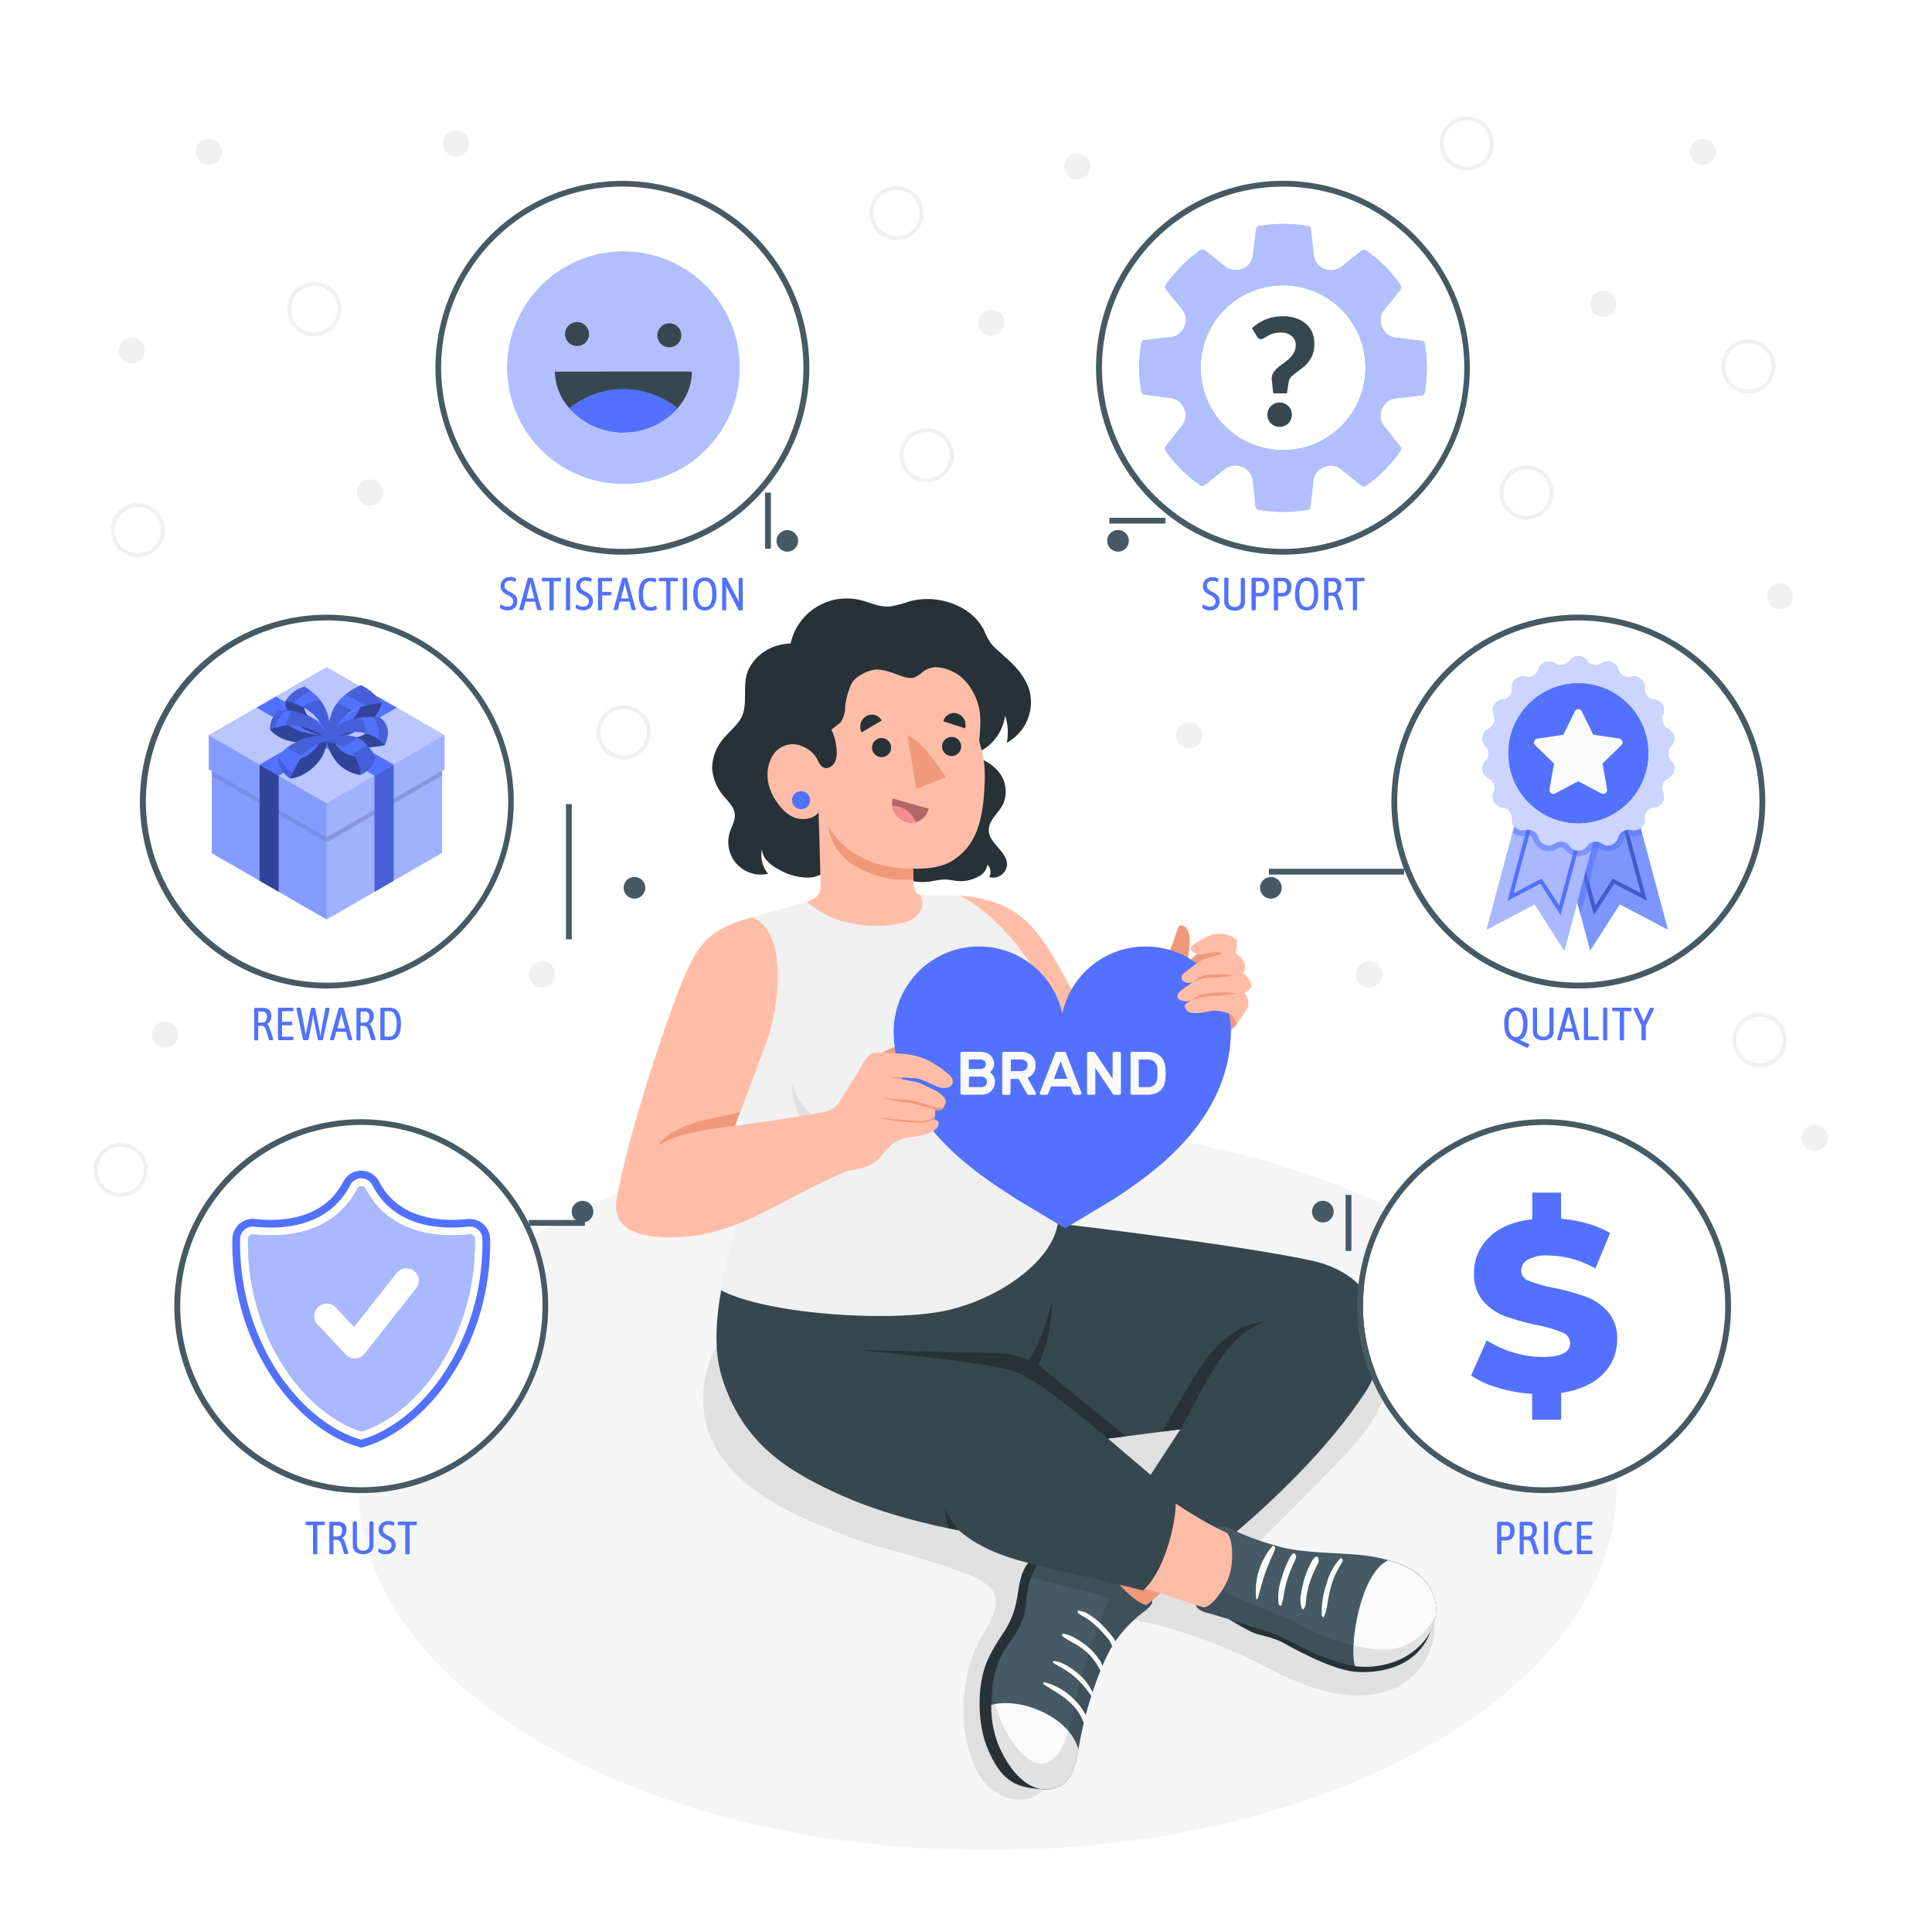 <svg class="animated" id="freepik_stories-brand-loyalty" xmlns="http://www.w3.org/2000/svg" viewBox="0 0 500 500" version="1.1" xmlns:xlink="http://www.w3.org/1999/xlink" xmlns:svgjs="http://svgjs.com/svgjs"><style>svg#freepik_stories-brand-loyalty:not(.animated) .animable {opacity: 0;}svg#freepik_stories-brand-loyalty.animated #freepik--Character--inject-2 {animation: 1.5s Infinite  linear floating;animation-delay: 0s;}            @keyframes floating {                0% {                    opacity: 1;                    transform: translateY(0px);                }                50% {                    transform: translateY(-10px);                }                100% {                    opacity: 1;                    transform: translateY(0px);                }            }        </style><g id="freepik--Floor--inject-2" class="animable" style="transform-origin: 255.548px 384.81px;"><path id="freepik--floor--inject-2" d="M140.42,318.34c-63.59,36.71-63.59,96.23,0,132.94s166.67,36.71,230.26,0,63.58-96.23,0-132.94S204,281.63,140.42,318.34Z" style="fill: rgb(245, 245, 245); transform-origin: 255.548px 384.81px;" class="animable"></path></g><g id="freepik--Circles--inject-2" class="animable" style="transform-origin: 248.618px 169.945px;"><g id="freepik--circles--inject-2" class="animable" style="transform-origin: 248.618px 169.945px;"><path d="M81.33,87a7,7,0,1,1,7-7A7,7,0,0,1,81.33,87Zm0-13a6,6,0,1,0,6,6A6,6,0,0,0,81.33,74Z" style="fill: rgb(240, 240, 240); transform-origin: 81.33px 80px;" id="eliv3m3gg9byr" class="animable"></path><path d="M35.69,144.19a7,7,0,1,1,7-7A7,7,0,0,1,35.69,144.19Zm0-13a6,6,0,1,0,6,6A6,6,0,0,0,35.69,131.2Z" style="fill: rgb(240, 240, 240); transform-origin: 35.69px 137.19px;" id="elr5lmjhr1jtd" class="animable"></path><path d="M161.41,196.53a7,7,0,1,1,7-7A7,7,0,0,1,161.41,196.53Zm0-13a6,6,0,1,0,6,6A6,6,0,0,0,161.41,183.54Z" style="fill: rgb(240, 240, 240); transform-origin: 161.41px 189.53px;" id="elporeqlcdph" class="animable"></path><path d="M31.22,309.77a7,7,0,1,1,7-7A7,7,0,0,1,31.22,309.77Zm0-13a6,6,0,1,0,6,6A6,6,0,0,0,31.22,296.78Z" style="fill: rgb(240, 240, 240); transform-origin: 31.22px 302.77px;" id="elocg3wcy6zw" class="animable"></path><path d="M239.81,124.8a7,7,0,1,1,7-7A7,7,0,0,1,239.81,124.8Zm0-13a6,6,0,1,0,6,6A6,6,0,0,0,239.81,111.82Z" style="fill: rgb(240, 240, 240); transform-origin: 239.81px 117.8px;" id="elqg2v7nrrzbg" class="animable"></path><path d="M232,62.16a7,7,0,1,1,7-7A7,7,0,0,1,232,62.16Zm0-13a6,6,0,1,0,6,6A6,6,0,0,0,232,49.18Z" style="fill: rgb(240, 240, 240); transform-origin: 232px 55.16px;" id="el9xs08qhfdg6" class="animable"></path><path d="M121.39,37.12A3.38,3.38,0,1,1,118,33.74,3.39,3.39,0,0,1,121.39,37.12Z" style="fill: rgb(240, 240, 240); transform-origin: 118.01px 37.12px;" id="el32vjnorm55e" class="animable"></path><path d="M259.9,83.53a3.38,3.38,0,1,1-3.38-3.38A3.38,3.38,0,0,1,259.9,83.53Z" style="fill: rgb(240, 240, 240); transform-origin: 256.52px 83.53px;" id="elqu4qlvkgwjn" class="animable"></path><path d="M99.11,127.47a3.38,3.38,0,1,1-3.38-3.38A3.39,3.39,0,0,1,99.11,127.47Z" style="fill: rgb(240, 240, 240); transform-origin: 95.73px 127.47px;" id="elxombkoz7o7o" class="animable"></path><path d="M57.42,39.28A3.38,3.38,0,1,1,54,35.9,3.39,3.39,0,0,1,57.42,39.28Z" style="fill: rgb(240, 240, 240); transform-origin: 54.04px 39.28px;" id="elzi6jw1qjfd" class="animable"></path><path d="M282.19,43.11a3.38,3.38,0,1,1-3.38-3.38A3.38,3.38,0,0,1,282.19,43.11Z" style="fill: rgb(240, 240, 240); transform-origin: 278.81px 43.11px;" id="el6jirbdd8rpy" class="animable"></path><path d="M311.15,190.26a3.38,3.38,0,1,1-3.37-3.38A3.37,3.37,0,0,1,311.15,190.26Z" style="fill: rgb(240, 240, 240); transform-origin: 307.77px 190.26px;" id="ely9uwe3phdrp" class="animable"></path><path d="M143.7,252.17a3.38,3.38,0,1,1-3.37-3.38A3.37,3.37,0,0,1,143.7,252.17Z" style="fill: rgb(240, 240, 240); transform-origin: 140.32px 252.17px;" id="elz1gsckpq3r" class="animable"></path><path d="M46.06,267.77a3.38,3.38,0,1,1-3.38-3.38A3.37,3.37,0,0,1,46.06,267.77Z" style="fill: rgb(240, 240, 240); transform-origin: 42.68px 267.77px;" id="elb1h925kbba" class="animable"></path><path d="M37.45,90.71a3.38,3.38,0,1,1-3.38-3.38A3.38,3.38,0,0,1,37.45,90.71Z" style="fill: rgb(240, 240, 240); transform-origin: 34.07px 90.71px;" id="el8w4t96qa309" class="animable"></path><path d="M388.08,127.47a7,7,0,1,1,7,7A7,7,0,0,1,388.08,127.47Zm1,0a6,6,0,1,0,6-6A6,6,0,0,0,389.08,127.47Z" style="fill: rgb(240, 240, 240); transform-origin: 395.08px 127.47px;" id="eltkv39p81nhi" class="animable"></path><path d="M445.49,94.84a7,7,0,1,1,7,7A7,7,0,0,1,445.49,94.84Zm1,0a6,6,0,1,0,6-6A6,6,0,0,0,446.49,94.84Z" style="fill: rgb(240, 240, 240); transform-origin: 452.49px 94.84px;" id="elsv8dwg9thff" class="animable"></path><path d="M372.6,37.12a7,7,0,1,1,7,7A7,7,0,0,1,372.6,37.12Zm1,0a6,6,0,1,0,6-6A6,6,0,0,0,373.6,37.12Z" style="fill: rgb(240, 240, 240); transform-origin: 379.6px 37.12px;" id="eltics1am9ou" class="animable"></path><path d="M461.88,266.66a7,7,0,1,1-9.05-4A7,7,0,0,1,461.88,266.66ZM461,267a6,6,0,1,0-3.41,7.76A6,6,0,0,0,461,267Z" style="fill: rgb(240, 240, 240); transform-origin: 455.353px 269.189px;" id="el7txzyk0sz58" class="animable"></path><path d="M411.58,78.62A3.38,3.38,0,1,0,415,75.24,3.37,3.37,0,0,0,411.58,78.62Z" style="fill: rgb(240, 240, 240); transform-origin: 414.96px 78.62px;" id="eltvgwvtjlmks" class="animable"></path><path d="M437.27,39.28a3.38,3.38,0,1,0,3.37-3.38A3.38,3.38,0,0,0,437.27,39.28Z" style="fill: rgb(240, 240, 240); transform-origin: 440.65px 39.28px;" id="eld3i5yl6rxne" class="animable"></path><path d="M351,252.17a3.38,3.38,0,1,0,3.37-3.38A3.37,3.37,0,0,0,351,252.17Z" style="fill: rgb(240, 240, 240); transform-origin: 354.38px 252.17px;" id="elbpfrzymam8g" class="animable"></path><path d="M472.79,293.27a3.38,3.38,0,1,0-1.92,4.37A3.39,3.39,0,0,0,472.79,293.27Z" style="fill: rgb(240, 240, 240); transform-origin: 469.637px 294.492px;" id="el8rjuvzgmf4x" class="animable"></path><path d="M457.23,154.32a3.38,3.38,0,1,0,3.38-3.38A3.38,3.38,0,0,0,457.23,154.32Z" style="fill: rgb(240, 240, 240); transform-origin: 460.61px 154.32px;" id="elamwzr08i8wg" class="animable"></path></g></g><g id="freepik--Shadow--inject-2" class="animable" style="transform-origin: 276.615px 394.812px;"><path id="freepik--shadow--inject-2" d="M277.82,445.51a98,98,0,0,1,3.78-10.38,74.72,74.72,0,0,1,4.61-8.54c.54-.87,4.52-7.94,5.34-7.78a127.14,127.14,0,0,1,30.18,9.74c6.41,3,12.61,6.54,19.38,8.6s14.38,2.47,20.7-.71c7.14-3.61,12.52-14.07,7.47-21.37-4-5.77-10.15-7.26-16.66-8.43-7.86-1.42-21.51-1.57-30.11-4.73,7.48-6.56,14.9-14.52,21.35-21,9.76-9.85,20.36-21.26,11.49-33.57a22.26,22.26,0,0,0-5.55-5.57c-4.59-3.09-18.32-8.33-31.9-11a349.4,349.4,0,0,0-50.79-6.57c-23.17-1.46-52.44,1.83-65.75,8.94S180.94,352,182.09,364.47c1.83,19.81,24.68,28,34.74,32.12,7.22,3,14.82,4.82,22.29,7a115.37,115.37,0,0,1,11.2,3.82c2.62,1.07,6.48,2.76,7.24,5.78a7.21,7.21,0,0,1-.14,3.51c-.76,2.87-2.59,5.33-4,8-5.12,9.86-5.69,24.94,0,34.65,4,6.76,13.2,9.25,18.27,2.14a28.4,28.4,0,0,0,3.36-7.49C276.07,451.22,276.92,448.36,277.82,445.51Z" style="fill: rgb(224, 224, 224); transform-origin: 276.615px 394.812px;" class="animable"></path></g><g id="freepik--Character--inject-2" class="animable animator-active" style="transform-origin: 265.559px 309.002px;"><g id="freepik--character--inject-2" class="animable" style="transform-origin: 265.559px 309.002px;"><g id="freepik--Bottom--inject-2" class="animable" style="transform-origin: 278.55px 389.859px;"><path d="M287,398.35,301.28,379l18.35,17-31.45,26.65s-12.44-3.78-13.18-11.16S283.09,400,287,398.35Z" style="fill: rgb(240, 153, 122); transform-origin: 297.293px 400.825px;" id="eld7cqgwbuvzb" class="animable"></path><path d="M272.11,402.19c-4.05.11-5.84,1.17-7.3,4.43s-1.08,6.76-2.72,11.28-4.17,6.35-6.7,12.21-2.6,16.25.39,22.89,5.94,9.8,13.89,10Z" style="fill: rgb(38, 50, 56); transform-origin: 262.812px 432.595px;" id="el65gl5wfocdn" class="animable"></path><path d="M287,398.35l-1.72,2.22a19.75,19.75,0,0,0,4.94,10.09c4.29,4.59,6.52,4.73,6.52,4.73l1.41-1.19s.58.77-1.67,2.57a35,35,0,0,0-7.61,7.67c-3.21,4.31-7.09,15.2-8.82,23.28S278.38,461.83,272,463s-11.42-5.89-13.79-11.94-2-14.45-.11-20.17,6.92-8.68,7.38-15.68c.34-5.15,2-10,4.61-12s7.07-1.78,10.34-2.88S286,397.47,287,398.35Z" style="fill: rgb(69, 90, 100); transform-origin: 277.387px 430.62px;" id="elegytxc7ivof" class="animable"></path><path d="M279.09,452.71c-2.45-8.65-15.29-13.55-22.55-11.47a27.64,27.64,0,0,0,1.64,9.77c2.37,6.05,7.37,13.07,13.79,11.94C277,462.08,278,458.2,279.09,452.71Z" style="fill: rgb(250, 250, 250); transform-origin: 267.814px 451.917px;" id="elsqntp1cg5m" class="animable"></path><g id="elqna3tr9o05e"><path d="M296.49,416.77c2.25-1.8,1.67-2.57,1.67-2.57l-1.41,1.19s-2.23-.14-6.52-4.73a19.75,19.75,0,0,1-4.94-10.09l1.72-2.22c-1.06-.88-3.34.84-6.61,1.95s-7.76.87-10.34,2.88a11.19,11.19,0,0,0-3.23,5.08l20.33,5.23s-3.52,8.58-6.24,16.66c-3.34,9.91-3.61,22.79-9.5,25.87-5.67,3-14-9.66-14.6-19.52A30.89,30.89,0,0,0,258.18,451c2.37,6.05,7.37,13.07,13.79,11.94s6.36-7.15,8.09-15.23,5.61-19,8.82-23.28A35,35,0,0,1,296.49,416.77Z" style="opacity: 0.1; transform-origin: 277.363px 430.584px;" class="animable" id="elu66s83xky1"></path></g><path d="M281.29,444.5a10.29,10.29,0,0,0-1-1.85,15.37,15.37,0,0,0-2.55-3.08,16.53,16.53,0,0,0-7.47-4.23c-.26,0-.32.47-.15.58,2.26,1.5,4.71,2.72,6.7,4.6a15.83,15.83,0,0,1,2.28,2.63,14.31,14.31,0,0,1,.9,1.56,3.75,3.75,0,0,0,1.09,1.67.2.2,0,0,0,.22,0C281.82,445.83,281.5,445.06,281.29,444.5Z" style="fill: rgb(250, 250, 250); transform-origin: 275.804px 440.876px;" id="elvu2hr9c4icr" class="animable"></path><path d="M283,438.55a13.51,13.51,0,0,0-4.38-5.74,19.58,19.58,0,0,0-2.68-1.84,13.4,13.4,0,0,0-1.48-.71,7.79,7.79,0,0,0-1.73-.41c-.21,0-.32.42-.15.52,1,.57,2,1.16,3,1.75a17.86,17.86,0,0,1,2.64,1.93,21.46,21.46,0,0,1,2.18,2.19c.78.92,1.47,1.92,2.23,2.85C282.85,439.41,283,438.74,283,438.55Z" style="fill: rgb(250, 250, 250); transform-origin: 277.748px 434.513px;" id="elmqg75f3occe" class="animable"></path><path d="M284.25,429.18a15.07,15.07,0,0,0-2.46-2.77,17.45,17.45,0,0,0-3.24-2.27,8.2,8.2,0,0,0-3.4-1.34c-.29,0-.37.55-.18.7a29.19,29.19,0,0,0,3.29,1.93,20.05,20.05,0,0,1,2.92,2.11,13.26,13.26,0,0,1,2.1,2.33c.3.42.55.86.82,1.29s.64,1.25,1.07,1.8c.18.22.38-.14.39-.29A6,6,0,0,0,284.25,429.18Z" style="fill: rgb(250, 250, 250); transform-origin: 280.214px 427.915px;" id="elfnvmgzrhq6e" class="animable"></path><path d="M287.39,422.93c-.76-.91-1.55-1.79-2.39-2.62a17,17,0,0,0-2.77-2.22,6.43,6.43,0,0,0-3.07-1.25c-.3,0-.35.54-.14.67.93.61,1.92,1.12,2.82,1.76a22.48,22.48,0,0,1,2.5,2.17c.71.7,1.38,1.43,2,2.19a9.81,9.81,0,0,1,.89,1.15,3.32,3.32,0,0,1,.29.6c.12.3.32.55.45.84s.31.31.47.09C289.27,425.15,288.14,423.81,287.39,422.93Z" style="fill: rgb(250, 250, 250); transform-origin: 283.812px 421.649px;" id="elo7ne6xl32ic" class="animable"></path><path d="M273.73,316.63s44.31,5.14,65.18,9.49c21.31,4.43,21,24,14.65,33.86-14.46,22.27-39.91,41.6-39.91,41.6s-16-5.62-17.61-17.24l9.44-14.44-27.1,3.47-11.31-11.83-5.69-5.78Z" style="fill: rgb(55, 71, 79); transform-origin: 309.361px 359.105px;" id="elvq7wfwmj6a" class="animable"></path><path d="M298.25,385.17s10.27,6.95,15.16,9.48a84.87,84.87,0,0,0,8.35,3.83l-6.31,18.78-26.34-8.48Z" style="fill: rgb(255, 189, 167); transform-origin: 305.435px 401.215px;" id="elqlsotrmt2he" class="animable"></path><path d="M318.05,419.09s5.17,3.06,6.58,3.57,5,1.13,7.47,2.5,12.26,6.82,18.26,7.45,16.48-.78,19.92-10.54Z" style="fill: rgb(38, 50, 56); transform-origin: 344.165px 425.914px;" id="el8xqerixpaz" class="animable"></path><path d="M317.25,396.54c1.85,1,2.2,7.77.68,11.81-1.18,3.13-4.59,7.85-6.55,7.6l-1.86-.6s0,1.34,3,2.08,12.14,3.88,15.61,4.84,10.48,5.28,14.95,6.75,8.68,3.62,16.56,1.41,13.81-9.82,11.54-17-9.71-9.44-15.92-10.57-17.12-.66-23.91-2.53a75.5,75.5,0,0,1-13.15-4.79,3.45,3.45,0,0,0-3.32-.18Z" style="fill: rgb(69, 90, 100); transform-origin: 340.595px 413.199px;" id="eldut53kj6krw" class="animable"></path><path d="M346.82,403.36a14.82,14.82,0,0,0-3.51,6.55,22,22,0,0,0-1.24,8.13c0,.27.39.75.6.32a12.75,12.75,0,0,0,.89-3.51c.23-1.21.44-2.42.74-3.61a26,26,0,0,1,1.1-3.33,31,31,0,0,1,2-3.71C347.64,403.84,347.27,402.93,346.82,403.36Z" style="fill: rgb(250, 250, 250); transform-origin: 344.765px 410.889px;" id="ela2erd621vq4" class="animable"></path><path d="M341.23,403.41c-.05-.25-.25-.59-.56-.54-.6.11-.81.58-1.1,1.07a16.65,16.65,0,0,0-.85,1.62,22,22,0,0,0-1.2,3.27,25.64,25.64,0,0,0-.75,3.37,7.37,7.37,0,0,0,.07,3.9c.07.19.36.57.58.27.68-.92.55-2.15.71-3.25a22.43,22.43,0,0,1,.76-3.34,26,26,0,0,1,1.23-3.17c.25-.54.5-1.08.77-1.6A2,2,0,0,0,341.23,403.41Z" style="fill: rgb(250, 250, 250); transform-origin: 338.908px 409.673px;" id="el37d09mkmv8g" class="animable"></path><path d="M334.59,402.09a4.62,4.62,0,0,0-1,1.49c-.25.47-.49.95-.7,1.44a27.07,27.07,0,0,0-1.17,3.27,15.3,15.3,0,0,0-.83,6.76c.05.32.52.82.73.31a14.63,14.63,0,0,0,.71-3.16,27.21,27.21,0,0,1,.76-3.21,29,29,0,0,1,1.09-3c.2-.48.4-1,.62-1.44a5.89,5.89,0,0,0,.64-1.61C335.5,402.56,335.07,401.72,334.59,402.09Z" style="fill: rgb(250, 250, 250); transform-origin: 333.128px 408.788px;" id="el4k31xoxa4fk" class="animable"></path><path d="M329.28,400.17a17.75,17.75,0,0,0-4.16,13.62c0,.22.27.19.33,0,.64-2.15,1.2-4.35,1.92-6.48s1.69-4.2,2.59-6.28C330.12,400.66,329.74,399.66,329.28,400.17Z" style="fill: rgb(250, 250, 250); transform-origin: 327.499px 406.986px;" id="el5nipiinioc4" class="animable"></path><path d="M371.19,413.47c-1.79-5.66-6.84-8.27-11.95-9.67-7.67,3.77-10.14,23.49-8.51,27.39a21.45,21.45,0,0,0,8.92-.76C367.53,428.22,373.46,420.61,371.19,413.47Z" style="fill: rgb(250, 250, 250); transform-origin: 360.966px 417.579px;" id="eljyap25fzfcc" class="animable"></path><g id="ellcdq7cb02bp"><path d="M359.65,430.43c6.24-1.75,11.25-6.88,11.94-12.49a16.07,16.07,0,0,1-8.69,8.17c-6.58,2.66-20.26-1.95-26.16-5.46-4.79-2.85-12.81-4.95-20.43-9.13-1.53,2.4-3.57,4.6-4.93,4.43l-1.86-.6s0,1.34,3,2.08,12.14,3.88,15.61,4.84,10.48,5.28,14.95,6.75S351.77,432.64,359.65,430.43Z" style="opacity: 0.1; transform-origin: 340.555px 421.449px;" class="animable" id="el5jmks0ryvgb"></path></g><path d="M303.76,386.73c-12.6-10.42-30.86-27-38.95-30.85l-.63-.29c5.65-9.08,10.37-19,9.55-39l-82.89,1.83s-8.64,22.79-4.1,37.72c5.38,17.69,17.56,24.84,31.08,30.89,14,6.27,30.32,9,30.32,9,3.49,3.14,8.59,5.78,15.08,7.67,8.19,2.41,23.66,5.56,32.59,7.92C302.62,405.67,305.55,388.22,303.76,386.73Z" style="fill: rgb(55, 71, 79); transform-origin: 244.848px 364.105px;" id="elx0v8l8lukg" class="animable"></path><path d="M268.72,353.2a38.55,38.55,0,0,0,3.46-16.58,48.35,48.35,0,0,1-5.92,15.52c-3.09-1.62-5.83-1.9-10.67-2-8.45-.21-33-.73-33-.73s23.18,2.09,35,4.32a24.44,24.44,0,0,1,6.5,1.88c6.14,3.11,10.68,7.13,13.55,9.3,5.3,4,9,7.41,9,7.41l4.72-.6s-9.77-8-17.2-14C273.21,356.91,269.63,354,268.72,353.2Zm-23.17,42.35,2.59.48.08.06a25.74,25.74,0,0,1-3.65-5.51A14.39,14.39,0,0,0,245.55,395.55Zm64.08-40.06c-4.62,7.55-5.35,8.91-8.83,15l4.68-.6c6.08-10.63,11.47-24.23,21.58-27.74C327.06,342.16,318.08,341.65,309.63,355.49Z" style="fill: rgb(38, 50, 56); transform-origin: 274.825px 366.355px;" id="elq8pqvfa80tr" class="animable"></path></g><g id="freepik--Top--inject-2" class="animable" style="transform-origin: 241.664px 247.729px;"><g id="freepik--Head--inject-2" class="animable" style="transform-origin: 225.554px 197.378px;"><path d="M257.68,167.81a12.21,12.21,0,0,1-1.21-1.28,16.41,16.41,0,0,1-1.82-3.5,14.11,14.11,0,0,0-5-5.29,18.4,18.4,0,0,0-14.39-2.08,26.12,26.12,0,0,1-4.87,1.29c-3.06.27-5.52-1.25-8.42-1.8a14.88,14.88,0,0,0-17.37,11.38c-7.13.29-10.58,5.2-11.34,8-.84,3.12-.08,6.42-.8,9.55-.77,3.35-4.14,5.29-6,8.08a11.74,11.74,0,0,0-2.16,6.81,12.69,12.69,0,0,0,3.32,7.45c1.08,1.27,2.36,2.56,2.54,4.21s-.81,3.22-1.31,4.82a8.42,8.42,0,0,0,9.94,10.68,7.64,7.64,0,0,1-1.59-6.45c0,2.44,2.26,4.24,4.42,5.38a15.22,15.22,0,0,0,7.25,2.07,7.72,7.72,0,0,0,6.49-3.35,10.15,10.15,0,0,0,13.52.57,14.44,14.44,0,0,0,11.84,3.79,29.83,29.83,0,0,1,3.64-.53c1.23,0,2.42.32,3.64.41a9.44,9.44,0,0,0,5.23-1.18,4,4,0,0,0,2.3-3.06A2.65,2.65,0,0,1,256,227a3.64,3.64,0,0,0,4.62-3.12c.14-3.48-4.66-5.55-4.73-9-.06-2.58,2.48-4.37,3.66-6.67a8.06,8.06,0,0,0-1.12-8.49,12.2,12.2,0,0,0-7.8-4.17,12.24,12.24,0,0,0,9.48-10.34,13.46,13.46,0,0,1,.44,7,11.92,11.92,0,0,0,5.93-13.27c-1-3.71-3.72-6.68-6.65-9.16C259.11,169.06,258.37,168.46,257.68,167.81Z" style="fill: rgb(38, 50, 56); transform-origin: 225.554px 191.574px;" id="elhzo9re8qtin" class="animable"></path><path d="M238.26,231.59c-1.6,0-1.83-2.6-1.84-3.35l-.1-3.43c4.26.12,8.06-.57,10.54-2.31,4.16-2.9,7.84-7.19,8-21.41.08-5.75-1.53-8.47-1.41-9.76.29-3.1.55-6.44-.42-9.42-1.2-3.63-3.44-6.84-7.05-8.37a10.91,10.91,0,0,0-3.85-.88,5.89,5.89,0,0,0-3.51,1.38,8.39,8.39,0,0,1-1.9,1.24c-1.38.51-2.9-.13-4.29-.63-1.73-.63-4-1.5-5.89-1.35a8.85,8.85,0,0,0-3.69,1.34,6.61,6.61,0,0,0-2.15,1.77,6.48,6.48,0,0,0-.76,1.51,19.78,19.78,0,0,0-1.21,5,7.19,7.19,0,0,1-1.17,4c-.19.25-2.4,1.88-2.38,1.91a14.48,14.48,0,0,1,1.36,5.55,6.17,6.17,0,0,1-.38,2.63,2.88,2.88,0,0,1-1.93,1.72c-2,.41-2.38-2-3.37-3.23a8.13,8.13,0,0,0-3.6-2.51,6.06,6.06,0,0,0-6.91,2c-2.51,3.49-2.6,9,1.9,14.13s9.51,2,9.6,1c0,0,.48,15.72.5,18.35s-.28,3.73-3.5,4.85c0,0,5.13,7.94,22.14,6.35C241.84,238.71,238.26,231.59,238.26,231.59Z" style="fill: rgb(255, 189, 167); transform-origin: 226.745px 206.27px;" id="ell3afxsnpiza" class="animable"></path><path d="M230.62,193.38A2.47,2.47,0,1,1,228.1,191,2.47,2.47,0,0,1,230.62,193.38Z" style="fill: rgb(38, 50, 56); transform-origin: 228.152px 193.469px;" id="elmcxphmkolp8" class="animable"></path><path d="M248.75,193.14a2.47,2.47,0,1,1-2.52-2.42A2.46,2.46,0,0,1,248.75,193.14Z" style="fill: rgb(38, 50, 56); transform-origin: 246.28px 193.189px;" id="el6qejyhn4s8f" class="animable"></path><path d="M205,207a2.33,2.33,0,1,0,2.42-2.24A2.33,2.33,0,0,0,205,207Z" style="fill: #5271FF; transform-origin: 207.328px 207.088px;" id="elg03f8tsnlkc" class="animable"></path><path d="M249.78,188.49l-5.66-1.82a2.86,2.86,0,0,1,3.64-2A3.13,3.13,0,0,1,249.78,188.49Z" style="fill: rgb(38, 50, 56); transform-origin: 247.009px 186.512px;" id="elne99584pf" class="animable"></path><path d="M231,206.65l9.36,2.62a4.66,4.66,0,0,1-5.82,3.45A5.11,5.11,0,0,1,231,206.65Z" style="fill: rgb(177, 102, 104); transform-origin: 235.613px 209.774px;" id="elqffmmfclrve" class="animable"></path><path d="M237,212.75a6.56,6.56,0,0,0-6.06-4.19,5.1,5.1,0,0,0,3.62,4.16A4.6,4.6,0,0,0,237,212.75Z" style="fill: rgb(242, 143, 143); transform-origin: 233.97px 210.73px;" id="eljrazg516k2l" class="animable"></path><path d="M223,189.54l5.19-3.07a2.9,2.9,0,0,0-4-1.14A3.17,3.17,0,0,0,223,189.54Z" style="fill: rgb(38, 50, 56); transform-origin: 225.411px 187.242px;" id="elod9iucho5mm" class="animable"></path><path d="M236.32,224.81c-7-.1-16.14-1.67-22-10.93a14.38,14.38,0,0,0,6.56,10,25.5,25.5,0,0,0,15.51,3.74Z" style="fill: rgb(240, 153, 122); transform-origin: 225.355px 220.792px;" id="eledzit8661l" class="animable"></path><path d="M244.81,201.16l-7.67,3-2.32-13.91C238.07,191.68,241.43,196,244.81,201.16Z" style="fill: rgb(240, 153, 122); transform-origin: 239.815px 197.205px;" id="elj13jor3cjns" class="animable"></path></g><g id="freepik--Arm--inject-2" class="animable" style="transform-origin: 284.2px 267.776px;"><g id="freepik--arm--inject-2" class="animable" style="transform-origin: 276.995px 267.776px;"><path d="M296,264c-3.83,4.39-9,9.72-9,9.72s-5.28-10-8.76-16.13C269.39,242,266,233.22,248.34,231.79l1.54,31.46s11.14,17.62,20.33,30c2.66,3.58,5.71,8.13,10,9.88a8.9,8.9,0,0,0,5.63.32c2.4-.61,6.5-4.54,7.81-6.14,3.31-4,8.45-14,12-20.44Z" style="fill: rgb(255, 189, 167); transform-origin: 276.995px 267.776px;" id="elsy6uu1fsede" class="animable"></path><path d="M287,273.71s-6.81,5.85-7.38,12.44c0,0-2-6.79,6.3-14.45Z" style="fill: rgb(240, 153, 122); transform-origin: 283.204px 278.925px;" id="el836obnrkdz2" class="animable"></path></g><path id="freepik--Hand--inject-2" d="M320.06,265.19c-4.05,4.07-7.64,5-10.59,7.15-2.36,1.73-3.48,4-5.41,7.26,0,0-11.07-6.87-8.05-15.61a40.85,40.85,0,0,0,4.14-5.8c.75-1.22.58-5,.7-6.39.21-2.35,1.34-4.57,2.26-6.7.63-1.44,1-3,1.6-4.43.19-.49.32-1.18.94-1.18a2.1,2.1,0,0,1,1.73,1.31c1.06,2.31.23,4.58.16,7a.58.58,0,0,0,.17.51c.19.13.45,0,.64-.18a18.32,18.32,0,0,1,5.35-3.39,2.21,2.21,0,0,1,.67-.13c1.45,0,2.64,1.88,3.28,3a11.25,11.25,0,0,1,1.48,5.35C319.32,259.09,320.06,265.19,320.06,265.19Z" style="fill: rgb(240, 153, 122); transform-origin: 307.774px 259.545px;" class="animable"></path></g><g id="freepik--Chest--inject-2" class="animable" style="transform-origin: 230.252px 286.086px;"><path d="M273.75,316.66C272.34,326,259.6,335.61,245.63,339c-13.48,3.27-46.61,1.42-59.06-5.1,1.87-12.64,4.82-15.13,6.16-27.4,1.39-12.71-2.95-20.59-4.38-36.35-1.12-12.22,1.38-27,6.29-32.75l14.23-4s7.22,7.6,21.77,6c10.74-1.16,7.62-7.81,7.62-7.81l10.08.2c8.34,3.87,19,15.94,23.53,27.3,4.11,10.18,2.13,22.77-6.36,30.19l1.1,13.42A45.18,45.18,0,0,1,273.75,316.66Z" style="fill: rgb(240, 240, 240); transform-origin: 230.252px 286.086px;" id="elwpaqb92pwv" class="animable"></path><path d="M240,287.12s-6.7,7.8-19.53,6c-13.23-1.86-15.5-12.94-15.5-12.94s-1,14.4,14.83,16.63C234.37,298.86,240,287.12,240,287.12Z" style="fill: rgb(224, 224, 224); transform-origin: 222.479px 288.615px;" id="el4t298feh8nd" class="animable"></path></g><g id="freepik--arm--inject-2" class="animable" style="transform-origin: 239px 278.812px;"><path d="M194.64,237.41c-10.88,2.85-14.08,6.61-18.46,17.53s-14.27,40.82-16.61,55.65c-1.94,12.24,27.23-10.24,27.23-10.24s9.06-23.63,11.88-31.62S204.12,241.16,194.64,237.41Z" style="fill: rgb(255, 189, 167); transform-origin: 180.383px 275.824px;" id="elsr9xpflq4uf" class="animable"></path><path d="M191.59,287.79c-6.21,1.69-16.86,2.53-21.33,8.54l18.88-2.11C190.23,291.36,190.22,291.42,191.59,287.79Z" style="fill: rgb(240, 153, 122); transform-origin: 180.925px 292.06px;" id="elmzyvbqktmkd" class="animable"></path><path id="freepik--Thumb--inject-2" d="M223.39,290.14c2.43-.53,10.08-8.86,11.25-11a34.67,34.67,0,0,1,4.76-6.53c1.75-1.91,2.57-4.31,1.91-5.34s-1.48-1.57-2.86-.44a20.56,20.56,0,0,1-6.4,3.93c-3.61,1.46-7.41,2.91-9,7.45S223.39,290.14,223.39,290.14Z" style="fill: rgb(240, 153, 122); transform-origin: 231.98px 278.17px;" class="animable"></path><g id="freepik--Heart--inject-2" class="animable" style="transform-origin: 274.92px 281.413px;"><path id="freepik--heart--inject-2" d="M275.67,317.88l-12.95-7.75c-.53-.38-1.21-.82-2-1.33-8.81-5.78-29.44-19.32-29.44-42.3a22.08,22.08,0,0,1,43.64-4.21,22.08,22.08,0,0,1,43.64,4.21c0,23.17-19.93,36.78-28.44,42.59l-1.51,1Z" style="fill: #5271FF; transform-origin: 274.92px 281.413px;" class="animable"></path><path d="M249,283.34a.44.44,0,0,1-.43-.43V272.64a.41.41,0,0,1,.13-.3.42.42,0,0,1,.3-.13h4.69a4.2,4.2,0,0,1,1.7.31,3.29,3.29,0,0,1,1.1.78,3,3,0,0,1,.59,1,3.08,3.08,0,0,1,.19,1,2.57,2.57,0,0,1-.44,1.49,2.38,2.38,0,0,1-.37.44,2.09,2.09,0,0,1-.29.24,3.56,3.56,0,0,1,.91.94,2.77,2.77,0,0,1,.41,1.55,3.54,3.54,0,0,1-.22,1.2,3.34,3.34,0,0,1-.66,1.08,3.3,3.3,0,0,1-1.07.77,3.62,3.62,0,0,1-1.48.29Zm6.12-7.91a1.13,1.13,0,0,0-.38-.92,1.91,1.91,0,0,0-1.21-.31h-2.81v2.45h2.81a1.91,1.91,0,0,0,1.21-.31A1.12,1.12,0,0,0,255.13,275.43Zm-4.4,5.92h2.94A1.85,1.85,0,0,0,255,281a1.38,1.38,0,0,0,0-2,1.79,1.79,0,0,0-1.26-.38h-2.94Z" style="fill: rgb(250, 250, 250); transform-origin: 253.031px 277.774px;" id="elvw41xt487ag" class="animable"></path><path d="M264,272.21a4.38,4.38,0,0,1,3,.93,3.22,3.22,0,0,1,1,2.55,3.57,3.57,0,0,1-.53,2,3.13,3.13,0,0,1-1.57,1.22l2.19,3.93a.3.3,0,0,1,0,.17.34.34,0,0,1-.35.35h-1.35a.65.65,0,0,1-.47-.15,1,1,0,0,1-.21-.28l-2.08-3.7h-2.12v3.7a.44.44,0,0,1-.43.43h-1.29a.43.43,0,0,1-.42-.43V272.64a.44.44,0,0,1,.12-.3.45.45,0,0,1,.3-.13Zm-2.39,5h2.31a2.74,2.74,0,0,0,1.44-.32,1.28,1.28,0,0,0,.54-1.21,1.24,1.24,0,0,0-.54-1.19,3,3,0,0,0-1.44-.3h-2.31Z" style="fill: rgb(250, 250, 250); transform-origin: 263.736px 277.781px;" id="elclgz2krnccv" class="animable"></path><path d="M275.37,272.21a.52.52,0,0,1,.38.14,1.14,1.14,0,0,1,.22.4l3.89,10.05a.36.36,0,0,1,0,.11.44.44,0,0,1-.43.43h-1.14a.61.61,0,0,1-.45-.13.81.81,0,0,1-.17-.27l-.69-1.76h-5l-.68,1.76a.85.85,0,0,1-.18.27.58.58,0,0,1-.44.13h-1.15a.41.41,0,0,1-.3-.13.42.42,0,0,1-.13-.3.36.36,0,0,1,0-.11L273,272.75a1.14,1.14,0,0,1,.23-.4.49.49,0,0,1,.38-.14Zm.87,7-1.75-4.53-1.75,4.53Z" style="fill: rgb(250, 250, 250); transform-origin: 274.48px 277.776px;" id="elwgr2gyb74xg" class="animable"></path><path d="M288.54,283.34a.58.58,0,0,1-.41-.14l-.21-.22-4.45-6.62v6.55a.41.41,0,0,1-.12.3.42.42,0,0,1-.31.13h-1.28a.42.42,0,0,1-.31-.13.41.41,0,0,1-.12-.3V272.64a.44.44,0,0,1,.12-.3.46.46,0,0,1,.31-.13h1.11a.53.53,0,0,1,.41.15,1.9,1.9,0,0,1,.21.22l4.45,6.61v-6.55a.41.41,0,0,1,.13-.3.42.42,0,0,1,.3-.13h1.29a.44.44,0,0,1,.43.43v10.27a.42.42,0,0,1-.13.3.41.41,0,0,1-.3.13Z" style="fill: rgb(250, 250, 250); transform-origin: 285.71px 277.775px;" id="elho500iv8fvi" class="animable"></path><path d="M296.92,272.21a6.21,6.21,0,0,1,2,.31,3.86,3.86,0,0,1,1.45.89,3.82,3.82,0,0,1,.89,1.38,5.93,5.93,0,0,1,.37,1.81,18.43,18.43,0,0,1,0,2.35,6,6,0,0,1-.37,1.82,3.93,3.93,0,0,1-.88,1.38A3.89,3.89,0,0,1,299,283a5.7,5.7,0,0,1-2,.31h-4a.43.43,0,0,1-.42-.43V272.64a.44.44,0,0,1,.12-.3.45.45,0,0,1,.3-.13Zm2.61,4.39a3.14,3.14,0,0,0-.2-.94,2.2,2.2,0,0,0-.49-.77,2.49,2.49,0,0,0-.82-.51,3.45,3.45,0,0,0-1.18-.18h-2.13v7.15h2.21a3.19,3.19,0,0,0,1.13-.18,2.18,2.18,0,0,0,.79-.5,2,2,0,0,0,.49-.76,3.35,3.35,0,0,0,.2-1A23,23,0,0,0,299.53,276.6Z" style="fill: rgb(250, 250, 250); transform-origin: 297.124px 277.761px;" id="elpcwcna4x7ee" class="animable"></path></g><g id="freepik--arm--inject-2" class="animable" style="transform-origin: 203.019px 296.277px;"><path d="M230.12,278.75s5.16.11,7.16.36,5,2.34,6.67,2.46c1.9.13,3.14-1,2.46-2.43s-5.12-4.28-6.69-4.95a18.78,18.78,0,0,0-6.49-1.48c-3-.21-6.4-.65-7.51-.12-1.37.65-2.58,2.9-3.24,4.12s-3.23,5.29-4.7,7.58c-1.21,1.87-1.77,2.88-4.3,3.43-3,.66-15.62,2.66-23.44,3.66-5.8.73-14.89,1.64-20.94,5.76s-8.3,7.28-9.48,13.34c-.67,3.43-.45,11.24,18.7,9.48,10.1-.93,19.53-6.27,26.12-9.75,7.44-3.93,13.87-7,15.8-7.32,2.71-.41,5.77-1.22,7.68-3.53,2.47-3,3.65-4.35,7.2-5a27.67,27.67,0,0,0,5.2-1.05c1.7-.66,2.69-1.71,2.6-2.64s-1.3-.94-1.3-.94a2.06,2.06,0,0,0,.36-1,5.68,5.68,0,0,0,0-1.47,4.65,4.65,0,0,0,1.38,0c.74-.12,1.32-1.44,1.42-2.18s-1.49-2.27-2.45-2.72-3.85-1.94-4.75-2.21S230.12,278.75,230.12,278.75Z" style="fill: rgb(255, 189, 167); transform-origin: 203.019px 296.277px;" id="elvqpjynwi2lj" class="animable"></path><path d="M243.34,287.2a1.37,1.37,0,0,0,.84-.69,4.13,4.13,0,0,1-2.07,0c-1.46-.25-5.28-1.74-7.71-1.93s-5.13-.1-6.15-.65c.67.51,3.32,1,6.16,1.33a48.51,48.51,0,0,1,7.55,1.94A4.65,4.65,0,0,0,243.34,287.2Z" style="fill: rgb(240, 153, 122); transform-origin: 236.215px 285.591px;" id="ellrqjz1i96j" class="animable"></path><path d="M238.72,290.11c-.91.1-5-.31-6.55-.41s-4-.5-4-.5a15.69,15.69,0,0,0,3.24.85c1.41.16,5.54.55,7.13.49a5.5,5.5,0,0,0,3.06-.85,2.06,2.06,0,0,0,.36-1C241.28,289.75,239.62,290,238.72,290.11Z" style="fill: rgb(240, 153, 122); transform-origin: 235.065px 289.618px;" id="elcxw28ib9rcm" class="animable"></path></g></g><g id="freepik--hand--inject-2" class="animable" style="transform-origin: 314.308px 253.397px;"><path d="M319.94,245.9c.43-2.68.16-2.88-1.11-3.51a7,7,0,0,0-6.37,0c-1.71.93-3.49,1.77-4.15,2.68s1,2.42,3.56,1.79c4-1,4.44,0,4.44,0s-3.66.92-5,1.5-3.45,2.43-4.84,3.42-.71,3.08,2.18,2.47L306.09,256c-1.78,1.28-1.92,2.64.2,3.07a3.21,3.21,0,0,0,2.08-.22s-2.06,1-1.76,1.74c.86,2,2.39,1.89,7.15,1,1.34-.24,3.56.48,4.39.67,1.06.44,1.57,1.57,1.91,2.91l2.52-3.75a3.69,3.69,0,0,0-.5-4.38s2.28-1.09,1.72-2.56a8,8,0,0,0-2.05-2.72,2.76,2.76,0,0,0,.08-2.95,4.5,4.5,0,0,0-2.06-2.05Z" style="fill: rgb(255, 189, 167); transform-origin: 314.308px 253.397px;" id="elk0rwmu2hxve" class="animable"></path><path d="M308.63,254.19a14.36,14.36,0,0,1,2.37-1.53,9,9,0,0,1,2.81-.44,33.24,33.24,0,0,1,5.55.14,33.18,33.18,0,0,1-5.5.67,15.75,15.75,0,0,0-2.65.23C310.4,253.52,309.52,253.94,308.63,254.19Z" style="fill: rgb(240, 153, 122); transform-origin: 313.995px 253.177px;" id="elpxrmspj97r" class="animable"></path><path d="M308.37,258.86a6.1,6.1,0,0,1,2.67-1.44,16.06,16.06,0,0,1,3-.48,27.92,27.92,0,0,1,6,.16,57.16,57.16,0,0,1-5.93.65A15.73,15.73,0,0,0,308.37,258.86Z" style="fill: rgb(240, 153, 122); transform-origin: 314.205px 257.854px;" id="elyxxwxigo42" class="animable"></path></g></g></g></g><g id="freepik--Price--inject-2" class="animable" style="transform-origin: 399.62px 338.03px;"><g id="freepik--price--inject-2" class="animable" style="transform-origin: 399.62px 338.03px;"><g id="freepik--Circle--inject-2" class="animable" style="transform-origin: 399.62px 338.03px;"><g id="elki0vjzawx6"><circle cx="399.62" cy="338.03" r="46.88" style="fill: rgb(255, 255, 255); transform-origin: 399.62px 338.03px; transform: rotate(-45deg);" class="animable" id="el1sz9donun7o"></circle></g><path d="M418.49,295.12a46.88,46.88,0,1,1-61.78,24,46.87,46.87,0,0,1,61.78-24m.6-1.38a48.38,48.38,0,1,0,24.82,63.76,48.43,48.43,0,0,0-24.82-63.76Z" style="fill: rgb(69, 90, 100); transform-origin: 399.613px 338.03px;" id="el6v5eqicrsc4" class="animable"></path><g id="elvr56teq8n4n"><rect x="348.24" y="309.24" width="1.5" height="14.5" style="fill: rgb(69, 90, 100); transform-origin: 348.99px 316.49px; transform: rotate(-66.27deg);" class="animable" id="elz3acqwvqc8h"></rect></g><path d="M339.79,312.45a2.8,2.8,0,1,0,3.69-1.44A2.79,2.79,0,0,0,339.79,312.45Z" style="fill: rgb(69, 90, 100); transform-origin: 342.355px 313.572px;" id="elu0mwllt8c2a" class="animable"></path></g><path d="M387.46,402v-7.8a.43.43,0,0,1,.08-.28.33.33,0,0,1,.24-.08h2a2.48,2.48,0,0,1,1.52.5,2.21,2.21,0,0,1,.67,1.85,2.75,2.75,0,0,1-.38,1.55,2,2,0,0,1-.85.74,2.5,2.5,0,0,1-.86.18h-1.32V402c0,.17-.15.26-.46.26h-.17C387.61,402.21,387.46,402.12,387.46,402Zm2.34-4.25a1,1,0,0,0,.72-.35,1.74,1.74,0,0,0,.32-1.21,1.51,1.51,0,0,0-.33-1.12,1.11,1.11,0,0,0-.8-.32h-1.17v3Z" style="fill: #5271FF; transform-origin: 389.722px 398.05px;" id="elkiodoab7fpp" class="animable"></path><path d="M393.29,402v-7.8a.43.43,0,0,1,.08-.28.33.33,0,0,1,.24-.08h1.78a2.69,2.69,0,0,1,1.77.5,2.07,2.07,0,0,1,.57,1.62,2.55,2.55,0,0,1-.29,1.26,2,2,0,0,1-.81.77V398a1,1,0,0,1,.42.47,7.2,7.2,0,0,1,.4,1l.76,2.36a.45.45,0,0,1,0,.17c0,.13-.16.19-.47.19h-.2a.85.85,0,0,1-.3,0,.26.26,0,0,1-.15-.14l-.72-2.35a2,2,0,0,0-.49-.93,1.1,1.1,0,0,0-.79-.25h-.76V402c0,.17-.15.26-.46.26h-.16C393.44,402.21,393.29,402.12,393.29,402Zm2.28-4.37a.89.89,0,0,0,.74-.44,1.79,1.79,0,0,0,.3-1,1.57,1.57,0,0,0-.29-1.05,1,1,0,0,0-.82-.35h-1.14v2.88Z" style="fill: #5271FF; transform-origin: 395.754px 398.046px;" id="elz2jx9b6jv7g" class="animable"></path><path d="M399.56,402V394q0-.27.45-.27h.18q.45,0,.45.27V402c0,.17-.15.26-.45.26H400C399.71,402.21,399.56,402.12,399.56,402Z" style="fill: #5271FF; transform-origin: 400.1px 397.995px;" id="elcnphyls3por" class="animable"></path><path d="M403,401.22a5.47,5.47,0,0,1-.77-3.23,5.4,5.4,0,0,1,.78-3.22,2.73,2.73,0,0,1,2.36-1,3.68,3.68,0,0,1,.66.06,2.4,2.4,0,0,1,.55.16.44.44,0,0,1,.16.12.41.41,0,0,1,0,.21,1.54,1.54,0,0,1-.09.47c-.07.17-.16.23-.28.16a2.41,2.41,0,0,0-1-.25,1.67,1.67,0,0,0-1.53.81,4.93,4.93,0,0,0-.49,2.52,5,5,0,0,0,.49,2.53,1.64,1.64,0,0,0,1.51.81,2.15,2.15,0,0,0,1.13-.3l.11,0c.1,0,.19.07.25.21a1,1,0,0,1,.09.4.43.43,0,0,1-.06.22.65.65,0,0,1-.23.18,3,3,0,0,1-.55.17,3.57,3.57,0,0,1-.74.08A2.73,2.73,0,0,1,403,401.22Z" style="fill: #5271FF; transform-origin: 404.572px 398.047px;" id="elneiqqnebzg" class="animable"></path><path d="M408.19,402.1a.38.38,0,0,1-.08-.27v-7.68a.43.43,0,0,1,.08-.28.33.33,0,0,1,.24-.08h3.46c.15,0,.23.12.23.36v.19c0,.24-.08.36-.23.36h-2.7v2.74h2.42c.16,0,.23.12.23.36V398c0,.24-.07.36-.23.36h-2.42v2.93h2.7a.17.17,0,0,1,.17.08.51.51,0,0,1,.06.28v.19a.45.45,0,0,1-.06.27.18.18,0,0,1-.17.09h-3.46A.3.3,0,0,1,408.19,402.1Z" style="fill: #5271FF; transform-origin: 410.115px 397.995px;" id="eltuteirxfz7k" class="animable"></path><path d="M414.82,355.64q-3.72,3.78-10.79,4.84v6.95h-7.51v-6.7a39.08,39.08,0,0,1-8.88-1.59A25.46,25.46,0,0,1,380.7,356l4.06-9.13a26.76,26.76,0,0,0,6.82,3.13,26,26,0,0,0,7.63,1.18c4.76,0,7.13-1.18,7.13-3.56a2.94,2.94,0,0,0-2-2.78,36.94,36.94,0,0,0-6.53-1.91,62.9,62.9,0,0,1-8.26-2.28,14,14,0,0,1-5.69-3.91,10.57,10.57,0,0,1-2.38-7.26,12.53,12.53,0,0,1,3.88-9.23q3.87-3.84,11.19-4.72v-6.88H404v6.76a36.21,36.21,0,0,1,6.85,1.25,25.08,25.08,0,0,1,5.85,2.44l-3.82,9.19a25.5,25.5,0,0,0-12.13-3.38,10.15,10.15,0,0,0-5.38,1.1,3.27,3.27,0,0,0-1.69,2.84,2.82,2.82,0,0,0,2,2.63,35.8,35.8,0,0,0,6.44,1.82,60.92,60.92,0,0,1,8.29,2.28,14.16,14.16,0,0,1,5.69,3.88,10.33,10.33,0,0,1,2.41,7.22A12.39,12.39,0,0,1,414.82,355.64Z" style="fill: #5271FF; transform-origin: 399.613px 338.04px;" id="elxu01hlppule" class="animable"></path></g></g><g id="freepik--Quality--inject-2" class="animable" style="transform-origin: 397.773px 208.832px;"><g id="freepik--quality--inject-2" class="animable" style="transform-origin: 397.773px 208.832px;"><g id="freepik--circle--inject-2" class="animable" style="transform-origin: 397.773px 207.44px;"><g id="el2vpd84xuhz"><circle cx="408.48" cy="207.44" r="46.88" style="fill: rgb(255, 255, 255); transform-origin: 408.48px 207.44px; transform: rotate(-68.16deg);" class="animable" id="elbnmawfgsozw"></circle></g><path d="M432.71,167.32a46.87,46.87,0,1,1-64.36,15.89,46.88,46.88,0,0,1,64.36-15.89m.78-1.29a48.38,48.38,0,1,0,16.4,66.42A48.43,48.43,0,0,0,433.49,166Z" style="fill: rgb(69, 90, 100); transform-origin: 408.472px 207.441px;" id="elh4ch95l2z7e" class="animable"></path><g id="el68wteslp2he"><rect x="328.4" y="224.84" width="34.99" height="1.5" style="fill: rgb(69, 90, 100); transform-origin: 345.895px 225.59px; transform: rotate(-13.8deg);" class="animable" id="elr4c8fefc4ap"></rect></g><path d="M326.19,230.43a2.8,2.8,0,1,0,2.05-3.38A2.8,2.8,0,0,0,326.19,230.43Z" style="fill: rgb(69, 90, 100); transform-origin: 328.911px 229.768px;" id="elwzxy76s0b2c" class="animable"></path></g><g id="freepik--Ribbon--inject-2" class="animable" style="transform-origin: 408.48px 207.916px;"><polygon points="401.43 208.27 411.54 246 415.57 239.73 419.21 234.03 425.14 237.16 431.66 240.61 421.55 202.88 401.43 208.27" style="fill: #5271FF; transform-origin: 416.545px 224.44px;" id="elss5szstmr6q" class="animable"></polygon><g id="eltxzdb2cu7a"><g style="opacity: 0.25; transform-origin: 416.545px 224.44px;" class="animable" id="el1dour7ciwzp"><polygon points="401.43 208.27 411.54 246 415.57 239.73 419.21 234.03 425.14 237.16 431.66 240.61 421.55 202.88 401.43 208.27" style="fill: rgb(255, 255, 255); transform-origin: 416.545px 224.44px;" id="el5qjojwvnmdv" class="animable"></polygon></g></g><polygon points="412.49 236.81 404.75 207.91 405.73 207.65 412.88 234.33 417.38 227.36 424.66 231.17 417.51 204.49 418.49 204.23 426.24 233.14 417.73 228.69 412.49 236.81" style="fill: #5271FF; transform-origin: 415.495px 220.52px;" id="elxln4l02gp5" class="animable"></polygon><g id="el33qp3jnhd0v"><g style="opacity: 0.2; transform-origin: 415.495px 220.52px;" class="animable" id="el9o35iqandeq"><polygon points="412.49 236.81 404.75 207.91 405.73 207.65 412.88 234.33 417.38 227.36 424.66 231.17 417.51 204.49 418.49 204.23 426.24 233.14 417.73 228.69 412.49 236.81" id="el34nu9ndh2lg" class="animable" style="transform-origin: 415.495px 220.52px;"></polygon></g></g><g id="el1ka42qtp9oq"><polygon points="409.03 236.65 416.55 208.56 408.45 206.39 401.43 208.27 409.03 236.65" style="fill: #5271FF; opacity: 0.5; transform-origin: 408.99px 221.52px;" class="animable" id="elm8chnkj4tb9"></polygon></g><polygon points="414.95 208.27 404.85 246 400.81 239.73 397.17 234.03 391.24 237.16 384.72 240.61 394.83 202.88 414.95 208.27" style="fill: #5271FF; transform-origin: 399.835px 224.44px;" id="eleolxkotgzer" class="animable"></polygon><g id="el762zie4k13m"><g style="opacity: 0.5; transform-origin: 399.835px 224.44px;" class="animable" id="elcdbn92xkmi7"><polygon points="414.95 208.27 404.85 246 400.81 239.73 397.17 234.03 391.24 237.16 384.72 240.61 394.83 202.88 414.95 208.27" style="fill: rgb(255, 255, 255); transform-origin: 399.835px 224.44px;" id="el7kxgmw48knm" class="animable"></polygon></g></g><polygon points="403.89 236.81 398.65 228.69 390.14 233.14 397.89 204.23 398.87 204.49 391.72 231.17 399 227.36 403.5 234.33 410.65 207.65 411.63 207.91 403.89 236.81" style="fill: #5271FF; transform-origin: 400.885px 220.52px;" id="elb08lun6bsn4" class="animable"></polygon><g id="elenh8g1zbcma"><path d="M421.55,202.88l-13.36,3.58-13.36-3.58-3.37,12.58a4.25,4.25,0,0,0,2.63.92,4.61,4.61,0,0,0,1.1-.14,1.12,1.12,0,0,1,.31-.05,1.25,1.25,0,0,1,1.19.91,4.28,4.28,0,0,0,6.58,2.4,1.19,1.19,0,0,1,.7-.22,1.23,1.23,0,0,1,1,.52,4.29,4.29,0,0,0,7,0,1.23,1.23,0,0,1,1-.52,1.19,1.19,0,0,1,.7.22,4.28,4.28,0,0,0,6.58-2.4,1.25,1.25,0,0,1,1.19-.91,1.12,1.12,0,0,1,.31.05,4.69,4.69,0,0,0,1.11.14,4.28,4.28,0,0,0,2.13-.58Z" style="fill: #5271FF; opacity: 0.5; transform-origin: 408.225px 212.245px;" class="animable" id="el2tfkn1sfyef"></path></g><path d="M410.73,171h0a2.76,2.76,0,0,0,3.83.67h0a2.77,2.77,0,0,1,4.24,1.55h0a2.75,2.75,0,0,0,3.36,1.94h0a2.76,2.76,0,0,1,3.46,2.9h0a2.75,2.75,0,0,0,2.5,3h0a2.77,2.77,0,0,1,2.25,3.91h0a2.76,2.76,0,0,0,1.33,3.65h0a2.76,2.76,0,0,1,.78,4.44h0a2.76,2.76,0,0,0,0,3.89h0a2.76,2.76,0,0,1-.78,4.44h0a2.75,2.75,0,0,0-1.33,3.65h0a2.76,2.76,0,0,1-2.25,3.9h0a2.76,2.76,0,0,0-2.5,3h0a2.76,2.76,0,0,1-3.46,2.9h0a2.75,2.75,0,0,0-3.36,1.94h0a2.76,2.76,0,0,1-4.24,1.54h0a2.77,2.77,0,0,0-3.83.68h0a2.76,2.76,0,0,1-4.5,0h0a2.77,2.77,0,0,0-3.83-.68h0a2.76,2.76,0,0,1-4.24-1.54h0a2.75,2.75,0,0,0-3.36-1.94h0a2.76,2.76,0,0,1-3.46-2.9h0a2.76,2.76,0,0,0-2.5-3h0a2.76,2.76,0,0,1-2.25-3.9h0a2.75,2.75,0,0,0-1.33-3.65h0a2.76,2.76,0,0,1-.78-4.44h0a2.76,2.76,0,0,0,0-3.89h0a2.76,2.76,0,0,1,.78-4.44h0a2.76,2.76,0,0,0,1.33-3.65h0a2.77,2.77,0,0,1,2.25-3.91h0a2.75,2.75,0,0,0,2.5-3h0a2.76,2.76,0,0,1,3.46-2.9h0a2.75,2.75,0,0,0,3.36-1.94h0a2.77,2.77,0,0,1,4.24-1.55h0a2.76,2.76,0,0,0,3.83-.67h0A2.75,2.75,0,0,1,410.73,171Z" style="fill: #5271FF; transform-origin: 408.48px 194.996px;" id="elrw687bifs8" class="animable"></path><g id="elzhpdirzbx2s"><path d="M410.73,171h0a2.76,2.76,0,0,0,3.83.67h0a2.77,2.77,0,0,1,4.24,1.55h0a2.75,2.75,0,0,0,3.36,1.94h0a2.76,2.76,0,0,1,3.46,2.9h0a2.75,2.75,0,0,0,2.5,3h0a2.77,2.77,0,0,1,2.25,3.91h0a2.76,2.76,0,0,0,1.33,3.65h0a2.76,2.76,0,0,1,.78,4.44h0a2.76,2.76,0,0,0,0,3.89h0a2.76,2.76,0,0,1-.78,4.44h0a2.75,2.75,0,0,0-1.33,3.65h0a2.76,2.76,0,0,1-2.25,3.9h0a2.76,2.76,0,0,0-2.5,3h0a2.76,2.76,0,0,1-3.46,2.9h0a2.75,2.75,0,0,0-3.36,1.94h0a2.76,2.76,0,0,1-4.24,1.54h0a2.77,2.77,0,0,0-3.83.68h0a2.76,2.76,0,0,1-4.5,0h0a2.77,2.77,0,0,0-3.83-.68h0a2.76,2.76,0,0,1-4.24-1.54h0a2.75,2.75,0,0,0-3.36-1.94h0a2.76,2.76,0,0,1-3.46-2.9h0a2.76,2.76,0,0,0-2.5-3h0a2.76,2.76,0,0,1-2.25-3.9h0a2.75,2.75,0,0,0-1.33-3.65h0a2.76,2.76,0,0,1-.78-4.44h0a2.76,2.76,0,0,0,0-3.89h0a2.76,2.76,0,0,1,.78-4.44h0a2.76,2.76,0,0,0,1.33-3.65h0a2.77,2.77,0,0,1,2.25-3.91h0a2.75,2.75,0,0,0,2.5-3h0a2.76,2.76,0,0,1,3.46-2.9h0a2.75,2.75,0,0,0,3.36-1.94h0a2.77,2.77,0,0,1,4.24-1.55h0a2.76,2.76,0,0,0,3.83-.67h0A2.75,2.75,0,0,1,410.73,171Z" style="fill: rgb(255, 255, 255); opacity: 0.7; transform-origin: 408.48px 194.996px;" class="animable" id="eln105ydcq91q"></path></g><circle cx="408.48" cy="194.94" r="18.1" style="fill: #5271FF; transform-origin: 408.48px 194.94px;" id="elbm2xsxfy5u7" class="animable"></circle><circle cx="408.48" cy="194.94" r="18.1" style="fill: #5271FF; transform-origin: 408.48px 194.94px;" id="el62j1qgaoczj" class="animable"></circle><path d="M407.59,184.05l-3,6.11-6.74,1a1,1,0,0,0-.55,1.69l4.88,4.76L401,204.31a1,1,0,0,0,1.45,1.05l6-3.17,6,3.17a1,1,0,0,0,1.45-1.05l-1.16-6.72,4.88-4.76a1,1,0,0,0-.55-1.69l-6.74-1-3-6.11A1,1,0,0,0,407.59,184.05Z" style="fill: rgb(250, 250, 250); transform-origin: 408.46px 194.503px;" id="elqd0yyzjhhdi" class="animable"></path></g><path d="M393.38,270.32c-1.14-.6-1.92-1-2.35-1.28-1.16-.59-1.73-1.94-1.73-4.05a5.47,5.47,0,0,1,.76-3.21,2.9,2.9,0,0,1,4.48,0,5.5,5.5,0,0,1,.77,3.21,6.54,6.54,0,0,1-.5,2.79,2.49,2.49,0,0,1-1.48,1.34v0l2.33,1.06a.23.23,0,0,1,.14.2,1.46,1.46,0,0,1-.21.48c-.13.21-.26.32-.38.32A16.71,16.71,0,0,1,393.38,270.32Zm.34-2.8a6.78,6.78,0,0,0,0-5.06,1.54,1.54,0,0,0-1.41-.83c-1.26,0-1.9,1.12-1.9,3.36s.64,3.37,1.9,3.37A1.53,1.53,0,0,0,393.72,267.52Z" style="fill: #5271FF; transform-origin: 392.543px 265.951px;" id="elkvsk4dcrqd" class="animable"></path><path d="M397.42,268.63a2.29,2.29,0,0,1-.71-1.78V261c0-.17.16-.26.46-.26h.17c.3,0,.45.09.45.26v5.86a1.35,1.35,0,0,0,.45,1.05,1.63,1.63,0,0,0,1.16.41,1.65,1.65,0,0,0,1.15-.41,1.38,1.38,0,0,0,.45-1.05V261c0-.17.15-.26.45-.26h.17c.31,0,.46.09.46.26v5.82a2.28,2.28,0,0,1-.7,1.78,3.43,3.43,0,0,1-4,0Z" style="fill: #5271FF; transform-origin: 399.395px 264.992px;" id="eljyoi1ixnuh8" class="animable"></path><path d="M403.05,269s0-.07,0-.15l2.18-7.86c0-.16.2-.23.48-.23h.38c.29,0,.45.07.48.23l2.17,7.86a.28.28,0,0,1,0,.15.16.16,0,0,1-.12.15.69.69,0,0,1-.33.06h-.2c-.26,0-.4-.07-.43-.2l-.52-2h-2.58l-.5,2c0,.13-.18.2-.43.2h-.2C403.2,269.22,403.05,269.15,403.05,269Zm3.89-2.87-.85-3.28c0-.11-.07-.35-.14-.74h-.06a2.6,2.6,0,0,0,0,.28l-.1.46-.85,3.28Z" style="fill: #5271FF; transform-origin: 405.9px 264.986px;" id="el8i4kawvx1s8" class="animable"></path><path d="M410,269.11a.43.43,0,0,1-.08-.28V261c0-.17.15-.26.46-.26h.16c.31,0,.46.09.46.26v7.25h2.5a.21.21,0,0,1,.18.08.51.51,0,0,1,.06.28v.19a.51.51,0,0,1-.06.28.21.21,0,0,1-.18.08h-3.26A.33.33,0,0,1,410,269.11Z" style="fill: #5271FF; transform-origin: 411.83px 264.952px;" id="elu6s01yq3voh" class="animable"></path><path d="M414.88,269V261c0-.17.15-.26.46-.26h.18c.29,0,.44.09.44.26V269c0,.18-.15.27-.44.27h-.18C415,269.22,414.88,269.13,414.88,269Z" style="fill: #5271FF; transform-origin: 415.42px 265.005px;" id="el3stjdstoemc" class="animable"></path><path d="M419.19,269V261.7h-1.73c-.15,0-.23-.12-.23-.36v-.19c0-.24.08-.36.23-.36H422a.21.21,0,0,1,.19.09.46.46,0,0,1,0,.27v.19a.52.52,0,0,1,0,.28.2.2,0,0,1-.19.08h-1.7V269c0,.18-.15.27-.46.27h-.16C419.34,269.22,419.19,269.13,419.19,269Z" style="fill: #5271FF; transform-origin: 419.72px 265.03px;" id="elzi767vvvq2g" class="animable"></path><path d="M424.81,269v-3.56l-2-4.2a.5.5,0,0,1-.09-.22c0-.13.17-.2.51-.2h.21a1.19,1.19,0,0,1,.31,0,.29.29,0,0,1,.16.15l1.51,3.38,1.53-3.39a.21.21,0,0,1,.16-.14,1.39,1.39,0,0,1,.32,0h.16a1.17,1.17,0,0,1,.35.06.16.16,0,0,1,.11.14.46.46,0,0,1-.07.22l-2.05,4.23V269c0,.18-.16.27-.46.27h-.17Q424.81,269.22,424.81,269Z" style="fill: #5271FF; transform-origin: 425.385px 265.04px;" id="elmp0yixgmtg" class="animable"></path></g></g><g id="freepik--Support--inject-2" class="animable" style="transform-origin: 332.07px 95.17px;"><g id="freepik--support--inject-2" class="animable" style="transform-origin: 332.07px 95.17px;"><g id="freepik--circle--inject-2" class="animable" style="transform-origin: 332.07px 95.17px;"><g id="elnzr6yw0ajzp"><circle cx="332.07" cy="95.17" r="46.88" style="fill: rgb(255, 255, 255); transform-origin: 332.07px 95.17px; transform: rotate(-45deg);" class="animable" id="eldozgdlgmx69"></circle></g><path d="M364.41,61.23a46.88,46.88,0,1,1-66.28,1.6,46.89,46.89,0,0,1,66.28-1.6m1-1.08a48.38,48.38,0,1,0,1.65,68.39,48.42,48.42,0,0,0-1.65-68.39Z" style="fill: rgb(69, 90, 100); transform-origin: 332.022px 95.17px;" id="ellir9768n1k" class="animable"></path><g id="el5bn0xxgwn7c"><rect x="287.1" y="134" width="14.5" height="1.5" style="fill: rgb(69, 90, 100); transform-origin: 294.35px 134.75px; transform: rotate(-46.38deg);" class="animable" id="elvqtsbwm2pus"></rect></g><path d="M287.42,142a2.8,2.8,0,1,1,3.95-.1A2.8,2.8,0,0,1,287.42,142Z" style="fill: rgb(69, 90, 100); transform-origin: 289.345px 139.966px;" id="elg8d9clowd6l" class="animable"></path></g><path d="M311.28,157.43a.32.32,0,0,1-.1-.1.34.34,0,0,1,0-.17,1.47,1.47,0,0,1,.08-.45c0-.16.12-.24.2-.24a.09.09,0,0,1,.07,0l0,0a2.57,2.57,0,0,0,1.66.52,1.4,1.4,0,0,0,1-.37,1.28,1.28,0,0,0,.39-1,1.2,1.2,0,0,0-.32-.88,3.47,3.47,0,0,0-.92-.63,8.88,8.88,0,0,1-1.09-.61,2.32,2.32,0,0,1-.67-.72,2,2,0,0,1-.27-1.09A2.23,2.23,0,0,1,312,150a2.57,2.57,0,0,1,1.8-.63,2.76,2.76,0,0,1,1.46.37.14.14,0,0,1,.08.14,1.2,1.2,0,0,1-.11.44c-.08.2-.15.29-.22.29a.46.46,0,0,1-.16-.06,2.46,2.46,0,0,0-1.11-.23,1.49,1.49,0,0,0-1,.33,1.35,1.35,0,0,0-.06,1.83,4.36,4.36,0,0,0,1.07.71,7.91,7.91,0,0,1,1,.58,2.28,2.28,0,0,1,.63.71,2.16,2.16,0,0,1,.25,1.1,2.27,2.27,0,0,1-.69,1.76,2.6,2.6,0,0,1-1.8.63A3.16,3.16,0,0,1,311.28,157.43Z" style="fill: #5271FF; transform-origin: 313.401px 153.67px;" id="el13ehuy4csbp" class="animable"></path><path d="M317.53,157.36a2.25,2.25,0,0,1-.7-1.77v-5.82q0-.27.45-.27h.17c.31,0,.46.09.46.27v5.85a1.37,1.37,0,0,0,.45,1.06,1.66,1.66,0,0,0,1.16.41,1.61,1.61,0,0,0,1.14-.42,1.35,1.35,0,0,0,.45-1v-5.85c0-.18.15-.27.46-.27h.17q.45,0,.45.27v5.82a2.28,2.28,0,0,1-.69,1.77,3.4,3.4,0,0,1-4,0Z" style="fill: #5271FF; transform-origin: 319.51px 153.78px;" id="elcf5bn6gazjv" class="animable"></path><path d="M323.88,157.69v-7.8a.43.43,0,0,1,.08-.28.32.32,0,0,1,.25-.08h2a2.44,2.44,0,0,1,1.52.5,2.21,2.21,0,0,1,.66,1.85,2.67,2.67,0,0,1-.38,1.55,1.9,1.9,0,0,1-.85.74,2.41,2.41,0,0,1-.86.18H325v3.34c0,.17-.15.26-.45.26h-.17C324,158,323.88,157.86,323.88,157.69Zm2.34-4.25a1,1,0,0,0,.72-.35,1.73,1.73,0,0,0,.33-1.21,1.51,1.51,0,0,0-.33-1.12,1.13,1.13,0,0,0-.8-.32H325v3Z" style="fill: #5271FF; transform-origin: 326.142px 153.744px;" id="el5ao505665yv" class="animable"></path><path d="M329.67,157.69v-7.8a.43.43,0,0,1,.08-.28.29.29,0,0,1,.24-.08h2a2.42,2.42,0,0,1,1.52.5,2.21,2.21,0,0,1,.67,1.85,2.75,2.75,0,0,1-.38,1.55,2,2,0,0,1-.85.74,2.45,2.45,0,0,1-.86.18h-1.32v3.34c0,.17-.15.26-.46.26h-.17C329.82,158,329.67,157.86,329.67,157.69Zm2.34-4.25a1,1,0,0,0,.72-.35,1.74,1.74,0,0,0,.32-1.21,1.51,1.51,0,0,0-.33-1.12,1.11,1.11,0,0,0-.8-.32h-1.17v3Z" style="fill: #5271FF; transform-origin: 331.932px 153.744px;" id="elz46269nyoy" class="animable"></path><path d="M335.93,156.93a5.55,5.55,0,0,1-.77-3.23q0-4.24,3-4.24t3,4.24a5.55,5.55,0,0,1-.77,3.23,2.88,2.88,0,0,1-4.48,0Zm4.14-3.23q0-3.33-1.89-3.33a1.55,1.55,0,0,0-1.43.81,5.23,5.23,0,0,0-.47,2.52c0,2.26.63,3.39,1.9,3.39S340.07,156,340.07,153.7Z" style="fill: #5271FF; transform-origin: 338.16px 153.73px;" id="eln9x940zchni" class="animable"></path><path d="M342.69,157.69v-7.8a.43.43,0,0,1,.08-.28.29.29,0,0,1,.24-.08h1.78a2.59,2.59,0,0,1,1.76.5,2,2,0,0,1,.58,1.62,2.51,2.51,0,0,1-.29,1.25,2,2,0,0,1-.81.78v0a1,1,0,0,1,.42.46,8,8,0,0,1,.4,1l.76,2.36a.79.79,0,0,1,0,.17c0,.13-.16.19-.47.19H347a.84.84,0,0,1-.29,0,.29.29,0,0,1-.15-.14l-.72-2.35a2.07,2.07,0,0,0-.49-.93,1.1,1.1,0,0,0-.79-.25h-.76v3.46c0,.17-.15.26-.46.26h-.16C342.84,158,342.69,157.86,342.69,157.69Zm2.28-4.37a.9.9,0,0,0,.74-.44,1.79,1.79,0,0,0,.3-1,1.57,1.57,0,0,0-.29-1.05,1,1,0,0,0-.82-.35h-1.14v2.88Z" style="fill: #5271FF; transform-origin: 345.152px 153.729px;" id="eldg10x5p0zbg" class="animable"></path><path d="M350.12,157.69v-7.25h-1.73c-.15,0-.23-.12-.23-.36v-.19c0-.24.08-.36.23-.36h4.51a.2.2,0,0,1,.19.08.63.63,0,0,1,.05.28v.19a.56.56,0,0,1-.05.27.21.21,0,0,1-.19.09h-1.7v7.25c0,.17-.15.26-.46.26h-.17C350.27,158,350.12,157.86,350.12,157.69Z" style="fill: #5271FF; transform-origin: 350.651px 153.744px;" id="elegj16zimh4" class="animable"></path><g id="freepik--Gear--inject-2" class="animable" style="transform-origin: 332.05px 95.213px;"><path d="M362.43,116.69a.92.92,0,0,0,0-1.07l-4.26-5.39a4.3,4.3,0,0,1-.52-4.37s0,0,0-.07h0a4.3,4.3,0,0,1,3.45-2.69l6.82-.77a.87.87,0,0,0,.78-.73,35.84,35.84,0,0,0,.56-6.33,37.14,37.14,0,0,0-.53-6.36.89.89,0,0,0-.78-.73l-6.81-.79a4.35,4.35,0,0,1-3.43-2.67l-.05-.14a4.23,4.23,0,0,1,.55-4.34l4.27-5.36a.9.9,0,0,0,0-1.07,35.69,35.69,0,0,0-8.95-9,.9.9,0,0,0-1.06,0l-5.37,4.24a4.41,4.41,0,0,1-4.38.54l-.07,0A4.35,4.35,0,0,1,340,66.1l-.77-6.81a.91.91,0,0,0-.73-.79,37.29,37.29,0,0,0-12.69,0,.89.89,0,0,0-.73.78l-.81,6.82a4.3,4.3,0,0,1-2.69,3.46l-.08,0a4.39,4.39,0,0,1-4.38-.56l-5.35-4.26a.92.92,0,0,0-1.07,0,36.19,36.19,0,0,0-9,9,.9.9,0,0,0,0,1.07L306,80.11a4.28,4.28,0,0,1,.51,4.35.21.21,0,0,1,0,.12A4.25,4.25,0,0,1,303,87.24l-6.85.77a.89.89,0,0,0-.76.74,36.65,36.65,0,0,0,0,12.65.86.86,0,0,0,.78.73L303,103a4.37,4.37,0,0,1,3.46,2.72s0,0,0,.08a4.24,4.24,0,0,1-.53,4.35l-4.26,5.37a.9.9,0,0,0-.05,1.07,36.27,36.27,0,0,0,9,9,.89.89,0,0,0,1.06,0l5.37-4.25a4.34,4.34,0,0,1,4.38-.5l.09,0a4.32,4.32,0,0,1,2.68,3.46l.76,6.82a.9.9,0,0,0,.73.79,35.27,35.27,0,0,0,6.34.56,37.73,37.73,0,0,0,6.36-.53.94.94,0,0,0,.73-.78l.8-6.82a4.29,4.29,0,0,1,2.68-3.45l.09,0a4.35,4.35,0,0,1,4.38.54l5.35,4.28a.88.88,0,0,0,1.06,0A36.15,36.15,0,0,0,362.43,116.69Zm-30.38-.21a21.32,21.32,0,1,1,21.33-21.25A21.33,21.33,0,0,1,332.05,116.48Z" style="fill: #5271FF; transform-origin: 332.05px 95.213px;" id="elsx1zbx21gsl" class="animable"></path><g id="elrfmc06ohf08"><path d="M362.43,116.69a.92.92,0,0,0,0-1.07l-4.26-5.39a4.3,4.3,0,0,1-.52-4.37s0,0,0-.07h0a4.3,4.3,0,0,1,3.45-2.69l6.82-.77a.87.87,0,0,0,.78-.73,35.84,35.84,0,0,0,.56-6.33,37.14,37.14,0,0,0-.53-6.36.89.89,0,0,0-.78-.73l-6.81-.79a4.35,4.35,0,0,1-3.43-2.67l-.05-.14a4.23,4.23,0,0,1,.55-4.34l4.27-5.36a.9.9,0,0,0,0-1.07,35.69,35.69,0,0,0-8.95-9,.9.9,0,0,0-1.06,0l-5.37,4.24a4.41,4.41,0,0,1-4.38.54l-.07,0A4.35,4.35,0,0,1,340,66.1l-.77-6.81a.91.91,0,0,0-.73-.79,37.29,37.29,0,0,0-12.69,0,.89.89,0,0,0-.73.78l-.81,6.82a4.3,4.3,0,0,1-2.69,3.46l-.08,0a4.39,4.39,0,0,1-4.38-.56l-5.35-4.26a.92.92,0,0,0-1.07,0,36.19,36.19,0,0,0-9,9,.9.9,0,0,0,0,1.07L306,80.11a4.28,4.28,0,0,1,.51,4.35.21.21,0,0,1,0,.12A4.25,4.25,0,0,1,303,87.24l-6.85.77a.89.89,0,0,0-.76.74,36.65,36.65,0,0,0,0,12.65.86.86,0,0,0,.78.73L303,103a4.37,4.37,0,0,1,3.46,2.72s0,0,0,.08a4.24,4.24,0,0,1-.53,4.35l-4.26,5.37a.9.9,0,0,0-.05,1.07,36.27,36.27,0,0,0,9,9,.89.89,0,0,0,1.06,0l5.37-4.25a4.34,4.34,0,0,1,4.38-.5l.09,0a4.32,4.32,0,0,1,2.68,3.46l.76,6.82a.9.9,0,0,0,.73.79,35.27,35.27,0,0,0,6.34.56,37.73,37.73,0,0,0,6.36-.53.94.94,0,0,0,.73-.78l.8-6.82a4.29,4.29,0,0,1,2.68-3.45l.09,0a4.35,4.35,0,0,1,4.38.54l5.35,4.28a.88.88,0,0,0,1.06,0A36.15,36.15,0,0,0,362.43,116.69Zm-30.38-.21a21.32,21.32,0,1,1,21.33-21.25A21.33,21.33,0,0,1,332.05,116.48Z" style="fill: rgb(255, 255, 255); opacity: 0.55; transform-origin: 332.05px 95.213px;" class="animable" id="elc8ksrun8kcr"></path></g></g><path d="M324,84.92a16,16,0,0,1,1.56-1.19,11.15,11.15,0,0,1,4-1.65,12.16,12.16,0,0,1,2.49-.24,10.23,10.23,0,0,1,3.32.51,7.38,7.38,0,0,1,2.57,1.43A6.4,6.4,0,0,1,339.59,86a7.27,7.27,0,0,1,.58,3,7.46,7.46,0,0,1-.46,2.76,7.89,7.89,0,0,1-1.15,2A8.91,8.91,0,0,1,337,95.26l-1.56,1.18a13.42,13.42,0,0,0-1.27,1.09,2.15,2.15,0,0,0-.64,1.21l-.48,3.06h-3.54l-.36-3.42a2.84,2.84,0,0,1,.28-1.73,5.35,5.35,0,0,1,1.09-1.36,14.58,14.58,0,0,1,1.52-1.19,14,14,0,0,0,1.57-1.26,6.89,6.89,0,0,0,1.23-1.53,4,4,0,0,0,.49-2,3.11,3.11,0,0,0-.28-1.35,2.92,2.92,0,0,0-.79-1,3.49,3.49,0,0,0-1.2-.67,5,5,0,0,0-1.52-.23,6.54,6.54,0,0,0-2,.27,7.6,7.6,0,0,0-1.41.58c-.38.22-.71.42-1,.59a1.41,1.41,0,0,1-.72.26,1.15,1.15,0,0,1-1.09-.63Zm4,22.4a3.21,3.21,0,0,1,.24-1.23,3.05,3.05,0,0,1,.66-1,3.24,3.24,0,0,1,1-.67,3.12,3.12,0,0,1,1.26-.25,3.07,3.07,0,0,1,1.25.25,3.31,3.31,0,0,1,1,.67,3,3,0,0,1,.68,1,3.2,3.2,0,0,1,0,2.48,2.91,2.91,0,0,1-.68,1,3.11,3.11,0,0,1-1,.66,3.24,3.24,0,0,1-1.25.24,3.29,3.29,0,0,1-1.26-.24,3.05,3.05,0,0,1-1-.66,3,3,0,0,1-.66-1A3.2,3.2,0,0,1,328,107.32Z" style="fill: rgb(55, 71, 79); transform-origin: 332.086px 96.155px;" id="elol27wsgp4u" class="animable"></path></g></g><g id="freepik--Satisfaction--inject-2" class="animable" style="transform-origin: 161.04px 97.303px;"><g id="freepik--satisfaction--inject-2" class="animable" style="transform-origin: 161.04px 97.303px;"><g id="freepik--circle--inject-2" class="animable" style="transform-origin: 161.04px 95.17px;"><g id="elu5p453nld8g"><circle cx="161.04" cy="95.17" r="46.88" style="fill: rgb(255, 255, 255); transform-origin: 161.04px 95.17px; transform: rotate(-17.17deg);" class="animable" id="el8wrhkrpnskb"></circle></g><path d="M128.7,61.23a46.88,46.88,0,1,1-1.59,66.28,46.89,46.89,0,0,1,1.59-66.28m-1-1.08a48.38,48.38,0,1,0,68.39,1.64,48.43,48.43,0,0,0-68.39-1.64Z" style="fill: rgb(69, 90, 100); transform-origin: 161.075px 95.185px;" id="ellpkalzyir2g" class="animable"></path><g id="el1y5esijw4eo"><rect x="198.01" y="127.49" width="1.5" height="14.5" style="fill: rgb(69, 90, 100); transform-origin: 198.76px 134.74px; transform: rotate(-43.62deg);" class="animable" id="el9n0xoxum2l"></rect></g><path d="M205.69,142a2.79,2.79,0,1,0-3.95-.1A2.79,2.79,0,0,0,205.69,142Z" style="fill: rgb(69, 90, 100); transform-origin: 203.765px 139.981px;" id="elvb58fr2i86" class="animable"></path></g><g id="freepik--happy-face--inject-2" class="animable" style="transform-origin: 161.35px 95.15px;"><circle cx="161.35" cy="95.15" r="30.06" style="fill: #5271FF; transform-origin: 161.35px 95.15px;" id="el80r4gn4e7ns" class="animable"></circle><g id="el6o2ra7l5g3s"><circle cx="161.35" cy="95.15" r="30.06" style="fill: rgb(255, 255, 255); opacity: 0.55; transform-origin: 161.35px 95.15px;" class="animable" id="elykza4teihlj"></circle></g><path d="M143.61,96.17a14.47,14.47,0,0,0,3.74,9.46,18.77,18.77,0,0,0,28,0,14.5,14.5,0,0,0,3.73-9.47Z" style="fill: rgb(55, 71, 79); transform-origin: 161.345px 104.029px;" id="el8tvgh662jx9" class="animable"></path><path d="M147.35,105.63a18.77,18.77,0,0,0,28,0,22.26,22.26,0,0,0-28,0Z" style="fill: #5271FF; transform-origin: 161.35px 106.287px;" id="elejtp6kt6ecu" class="animable"></path><path d="M152.44,86.45a3.1,3.1,0,1,1-3.1-3.1A3.1,3.1,0,0,1,152.44,86.45Z" style="fill: rgb(55, 71, 79); transform-origin: 149.34px 86.45px;" id="el5zv889f9tq" class="animable"></path><path d="M176.32,86.79a3.1,3.1,0,1,1-3.1-3.11A3.1,3.1,0,0,1,176.32,86.79Z" style="fill: rgb(55, 71, 79); transform-origin: 173.22px 86.78px;" id="elftheof98kk" class="animable"></path></g><path d="M129.51,157.43a.24.24,0,0,1-.1-.1.34.34,0,0,1,0-.17,1.45,1.45,0,0,1,.07-.45c.06-.16.12-.24.2-.24a.11.11,0,0,1,.08,0l0,0a2.6,2.6,0,0,0,1.67.52,1.37,1.37,0,0,0,1-.37,1.28,1.28,0,0,0,.39-1,1.2,1.2,0,0,0-.31-.88,3.73,3.73,0,0,0-.93-.63,9.45,9.45,0,0,1-1.08-.61,2.21,2.21,0,0,1-.67-.72,2,2,0,0,1-.27-1.09,2.23,2.23,0,0,1,.69-1.73,2.54,2.54,0,0,1,1.79-.63,2.71,2.71,0,0,1,1.46.37.15.15,0,0,1,.09.14,1.45,1.45,0,0,1-.11.44c-.08.2-.16.29-.23.29l-.15-.06a2.54,2.54,0,0,0-1.12-.23,1.46,1.46,0,0,0-1,.33,1.16,1.16,0,0,0-.4,1,1.18,1.18,0,0,0,.33.87,4.26,4.26,0,0,0,1.08.71,9.71,9.71,0,0,1,1,.58,2.09,2.09,0,0,1,.88,1.81,2.24,2.24,0,0,1-.7,1.76,2.57,2.57,0,0,1-1.8.63A3.13,3.13,0,0,1,129.51,157.43Z" style="fill: #5271FF; transform-origin: 131.636px 153.65px;" id="el0w5cgq7v7mgj" class="animable"></path><path d="M134.39,157.75a.8.8,0,0,1,0-.16l2.17-7.86c0-.15.21-.23.48-.23h.38c.29,0,.45.08.48.23l2.18,7.86a.5.5,0,0,1,0,.16.18.18,0,0,1-.11.15,1,1,0,0,1-.33,0h-.21c-.25,0-.4-.06-.43-.19l-.52-2H136l-.5,2c0,.13-.18.19-.43.19h-.19C134.54,158,134.39,157.88,134.39,157.75Zm3.89-2.87-.85-3.29c0-.1-.07-.35-.13-.73h-.06a1.19,1.19,0,0,0-.05.27l-.1.46-.85,3.29Z" style="fill: #5271FF; transform-origin: 137.236px 153.719px;" id="elop5p2stavba" class="animable"></path><path d="M142.18,157.69v-7.25h-1.73c-.15,0-.22-.12-.22-.36v-.19c0-.24.07-.36.22-.36H145a.19.19,0,0,1,.18.08.52.52,0,0,1,0,.28v.19a.46.46,0,0,1,0,.27.2.2,0,0,1-.18.09h-1.71v7.25c0,.17-.15.26-.45.26h-.17C142.33,158,142.18,157.86,142.18,157.69Z" style="fill: #5271FF; transform-origin: 142.715px 153.744px;" id="elj9ya71dmgt" class="animable"></path><path d="M146.47,157.69v-7.92q0-.27.45-.27h.18q.45,0,.45.27v7.92c0,.17-.15.26-.45.26h-.18C146.62,158,146.47,157.86,146.47,157.69Z" style="fill: #5271FF; transform-origin: 147.01px 153.73px;" id="elznctw13b9d" class="animable"></path><path d="M149.09,157.43a.24.24,0,0,1-.1-.1.34.34,0,0,1,0-.17,1.47,1.47,0,0,1,.08-.45c.05-.16.12-.24.2-.24a.09.09,0,0,1,.07,0l0,0A2.6,2.6,0,0,0,151,157a1.42,1.42,0,0,0,1-.37,1.28,1.28,0,0,0,.39-1,1.2,1.2,0,0,0-.32-.88,3.64,3.64,0,0,0-.92-.63,8.88,8.88,0,0,1-1.09-.61,2.32,2.32,0,0,1-.67-.72,2,2,0,0,1-.27-1.09,2.23,2.23,0,0,1,.69-1.73,2.56,2.56,0,0,1,1.79-.63,2.77,2.77,0,0,1,1.47.37.14.14,0,0,1,.08.14,1.45,1.45,0,0,1-.11.44c-.08.2-.15.29-.22.29a.46.46,0,0,1-.16-.06,2.49,2.49,0,0,0-1.11-.23,1.49,1.49,0,0,0-1,.33,1.35,1.35,0,0,0-.06,1.83,4.36,4.36,0,0,0,1.07.71,7.91,7.91,0,0,1,1,.58,2.28,2.28,0,0,1,.63.71,2.16,2.16,0,0,1,.25,1.1,2.27,2.27,0,0,1-.69,1.76,2.6,2.6,0,0,1-1.8.63A3.16,3.16,0,0,1,149.09,157.43Z" style="fill: #5271FF; transform-origin: 151.211px 153.64px;" id="elylorcxkk20m" class="animable"></path><path d="M154.76,157.69v-7.8a.43.43,0,0,1,.07-.28.33.33,0,0,1,.25-.08h3.12c.15,0,.23.12.23.36v.19c0,.24-.08.36-.23.36h-2.36v2.74H158c.15,0,.23.12.23.36v.19c0,.24-.08.36-.23.36h-2.16v3.6c0,.17-.15.26-.46.26h-.17C154.91,158,154.76,157.86,154.76,157.69Z" style="fill: #5271FF; transform-origin: 156.594px 153.744px;" id="elazvyxo5u1zr" class="animable"></path><path d="M158.82,157.75a.8.8,0,0,1,0-.16l2.17-7.86c0-.15.21-.23.48-.23h.38c.29,0,.45.08.48.23l2.18,7.86a.5.5,0,0,1,0,.16.18.18,0,0,1-.11.15,1,1,0,0,1-.33,0h-.21c-.25,0-.4-.06-.43-.19l-.51-2H160.4l-.51,2c0,.13-.17.19-.43.19h-.19C159,158,158.82,157.88,158.82,157.75Zm3.89-2.87-.85-3.29c0-.1-.07-.35-.13-.73h-.06a2.24,2.24,0,0,0,0,.27l-.09.46-.86,3.29Z" style="fill: #5271FF; transform-origin: 161.666px 153.719px;" id="el03r9u4e8nzee" class="animable"></path><path d="M166.08,157a5.47,5.47,0,0,1-.76-3.23,5.4,5.4,0,0,1,.77-3.22,2.72,2.72,0,0,1,2.36-1,3.67,3.67,0,0,1,.66,0,2.38,2.38,0,0,1,.55.17.44.44,0,0,1,.16.12.41.41,0,0,1,0,.21,1.43,1.43,0,0,1-.09.46c-.07.18-.16.24-.28.17a2.25,2.25,0,0,0-1-.25,1.68,1.68,0,0,0-1.53.8,5.1,5.1,0,0,0-.49,2.53,5,5,0,0,0,.49,2.53,1.64,1.64,0,0,0,1.52.81,2.13,2.13,0,0,0,1.12-.3l.11,0c.11,0,.19.07.25.21a1,1,0,0,1,.09.4.43.43,0,0,1-.06.22.65.65,0,0,1-.23.18,3,3,0,0,1-.55.17,3.47,3.47,0,0,1-.73.08A2.74,2.74,0,0,1,166.08,157Z" style="fill: #5271FF; transform-origin: 167.657px 153.801px;" id="el52m70opdq0q" class="animable"></path><path d="M172.43,157.69v-7.25H170.7c-.15,0-.22-.12-.22-.36v-.19c0-.24.07-.36.22-.36h4.52a.19.19,0,0,1,.18.08.51.51,0,0,1,.06.28v.19a.45.45,0,0,1-.06.27.19.19,0,0,1-.18.09h-1.71v7.25c0,.17-.15.26-.45.26h-.17C172.58,158,172.43,157.86,172.43,157.69Z" style="fill: #5271FF; transform-origin: 172.971px 153.744px;" id="elgu6pqtgxnsq" class="animable"></path><path d="M176.72,157.69v-7.92q0-.27.45-.27h.18q.45,0,.45.27v7.92c0,.17-.15.26-.45.26h-.18C176.87,158,176.72,157.86,176.72,157.69Z" style="fill: #5271FF; transform-origin: 177.26px 153.73px;" id="elg23vnuzl7cc" class="animable"></path><path d="M180.18,156.93a5.56,5.56,0,0,1-.76-3.23q0-4.24,3-4.24c2,0,3,1.41,3,4.24a5.55,5.55,0,0,1-.77,3.23,2.88,2.88,0,0,1-4.48,0Zm4.14-3.23q0-3.33-1.89-3.33a1.54,1.54,0,0,0-1.42.81,5.1,5.1,0,0,0-.48,2.52c0,2.26.63,3.39,1.9,3.39S184.32,156,184.32,153.7Z" style="fill: #5271FF; transform-origin: 182.42px 153.73px;" id="elm6ya64ovzp" class="animable"></path><path d="M186.89,157.69v-7.92c0-.18.15-.27.46-.27h.29a.55.55,0,0,1,.28.06.35.35,0,0,1,.18.18l2.79,5.37a5,5,0,0,1,.31.75l.06,0a3.8,3.8,0,0,1-.1-.79v-5.28c0-.18.16-.27.46-.27h.14c.31,0,.46.09.46.27v7.92c0,.17-.15.26-.46.26h-.25c-.22,0-.37-.06-.43-.18l-2.86-5.54a5.17,5.17,0,0,1-.31-.76l-.06,0a3.17,3.17,0,0,1,.1.79v5.4c0,.17-.15.26-.46.26h-.14C187,158,186.89,157.86,186.89,157.69Z" style="fill: #5271FF; transform-origin: 189.555px 153.735px;" id="el4z0pfroejk9" class="animable"></path></g></g><g id="freepik--Reward--inject-2" class="animable" style="transform-origin: 94.997px 207.536px;"><g id="freepik--reward--inject-2" class="animable" style="transform-origin: 94.997px 207.536px;"><g id="freepik--circle--inject-2" class="animable" style="transform-origin: 94.997px 207.44px;"><g id="elyl05x0yxp8j"><circle cx="84.63" cy="207.44" r="46.88" style="fill: rgb(255, 255, 255); transform-origin: 84.63px 207.44px; transform: rotate(-23.39deg);" class="animable" id="eliywxvo1t0bn"></circle></g><path d="M60.4,167.32a46.88,46.88,0,1,1-15.89,64.36A46.87,46.87,0,0,1,60.4,167.32M59.62,166A48.38,48.38,0,1,0,126,182.44,48.44,48.44,0,0,0,59.62,166Z" style="fill: rgb(69, 90, 100); transform-origin: 84.582px 207.454px;" id="elsq4emkrhgn8" class="animable"></path><g id="elf3jidiohe65"><rect x="146.47" y="208.1" width="1.5" height="34.99" style="fill: rgb(69, 90, 100); transform-origin: 147.22px 225.595px; transform: rotate(-76.2deg);" class="animable" id="ellkg3c5pb4ia"></rect></g><path d="M166.92,230.43a2.8,2.8,0,1,1-2-3.38A2.8,2.8,0,0,1,166.92,230.43Z" style="fill: rgb(69, 90, 100); transform-origin: 164.202px 229.756px;" id="elrnb2qwevwn" class="animable"></path></g><path d="M65.77,269v-7.8a.34.34,0,0,1,.08-.27.3.3,0,0,1,.24-.09h1.78a2.59,2.59,0,0,1,1.76.51,2,2,0,0,1,.58,1.62,2.44,2.44,0,0,1-.3,1.25,1.83,1.83,0,0,1-.81.77V265a1,1,0,0,1,.42.47,7.51,7.51,0,0,1,.41,1l.76,2.37a.61.61,0,0,1,0,.16c0,.13-.15.2-.46.2h-.21a.65.65,0,0,1-.29-.06c-.09,0-.14-.08-.15-.14l-.72-2.35a2.31,2.31,0,0,0-.49-.93,1.16,1.16,0,0,0-.8-.24h-.75V269c0,.18-.15.27-.46.27h-.17Q65.77,269.22,65.77,269Zm2.28-4.37a.89.89,0,0,0,.74-.43,1.82,1.82,0,0,0,.3-1,1.66,1.66,0,0,0-.29-1.06,1,1,0,0,0-.82-.35H66.84v2.88Z" style="fill: #5271FF; transform-origin: 68.231px 265.051px;" id="el0c6n59f6ycve" class="animable"></path><path d="M72,269.11a.43.43,0,0,1-.07-.28v-7.68a.38.38,0,0,1,.07-.27.33.33,0,0,1,.25-.09h3.46c.15,0,.23.12.23.36v.19c0,.24-.08.36-.23.36H73v2.74h2.42c.15,0,.23.12.23.36V265c0,.24-.08.36-.23.36H73v2.93h2.7a.2.2,0,0,1,.17.08.51.51,0,0,1,.06.28v.19a.51.51,0,0,1-.06.28.2.2,0,0,1-.17.08H72.26A.37.37,0,0,1,72,269.11Z" style="fill: #5271FF; transform-origin: 73.934px 264.995px;" id="elr6pytwldin" class="animable"></path><path d="M78.4,269l-1.66-7.88,0-.14c0-.16.16-.23.48-.23h.16c.29,0,.44.06.47.19l1.1,5.8c0,.24.1.58.16,1l0,.3.24-1.37L80.47,261c0-.13.17-.2.43-.2h.24c.26,0,.4.07.43.2l1.13,5.77c.06.3.13.75.2,1.35l.23-1.33L84.2,261c0-.13.18-.19.48-.19h.13c.32,0,.48.07.48.23l0,.14L83.59,269c0,.13-.17.2-.43.2h-.48c-.27,0-.41-.07-.44-.2l-1-5-.19-1.5-.2,1.5-1,5c0,.13-.17.2-.43.2h-.48C78.57,269.22,78.43,269.15,78.4,269Z" style="fill: #5271FF; transform-origin: 81.015px 264.977px;" id="elo9h19n4f5g" class="animable"></path><path d="M85.44,269s0-.07,0-.15L87.63,261c.05-.16.21-.23.48-.23h.39c.28,0,.45.07.48.23l2.17,7.86a.42.42,0,0,1,0,.15.16.16,0,0,1-.12.15.75.75,0,0,1-.33.06h-.2c-.26,0-.4-.07-.43-.2l-.52-2H87l-.51,2c0,.13-.17.2-.43.2h-.19C85.58,269.22,85.44,269.15,85.44,269Zm3.88-2.87-.85-3.28-.13-.74h-.06a2.12,2.12,0,0,0,0,.28l-.09.46-.86,3.28Z" style="fill: #5271FF; transform-origin: 88.298px 264.995px;" id="eljnc3422v7o" class="animable"></path><path d="M92.26,269v-7.8a.38.38,0,0,1,.08-.27.32.32,0,0,1,.25-.09h1.77a2.62,2.62,0,0,1,1.77.51,2,2,0,0,1,.57,1.62,2.43,2.43,0,0,1-.29,1.25,1.94,1.94,0,0,1-.81.77V265a1,1,0,0,1,.42.47,7.51,7.51,0,0,1,.41,1l.75,2.37a.41.41,0,0,1,0,.16c0,.13-.16.2-.47.2h-.2a.73.73,0,0,1-.3-.06.23.23,0,0,1-.15-.14l-.72-2.35a2.2,2.2,0,0,0-.48-.93,1.18,1.18,0,0,0-.8-.24h-.76V269q0,.27-.45.27h-.17C92.42,269.22,92.26,269.13,92.26,269Zm2.28-4.37a.88.88,0,0,0,.74-.43,1.75,1.75,0,0,0,.31-1,1.6,1.6,0,0,0-.3-1.06,1,1,0,0,0-.82-.35H93.33v2.88Z" style="fill: #5271FF; transform-origin: 94.723px 265.051px;" id="el0pz1zr6k6o89" class="animable"></path><path d="M98.51,269.11a.43.43,0,0,1-.08-.28v-7.68a.38.38,0,0,1,.08-.27.3.3,0,0,1,.25-.09h2q3,0,3,4.2t-3,4.2h-2A.34.34,0,0,1,98.51,269.11Zm2.24-.83a1.59,1.59,0,0,0,1.41-.79,6.25,6.25,0,0,0,0-5,1.6,1.6,0,0,0-1.41-.8H99.53v6.58Z" style="fill: #5271FF; transform-origin: 101.094px 264.99px;" id="eltlwg4oq0ofg" class="animable"></path><g id="freepik--Gift--inject-2" class="animable" style="transform-origin: 84.54px 205.315px;"><g id="freepik--gift--inject-2" class="animable" style="transform-origin: 84.54px 205.315px;"><polygon points="84.54 237.95 114.41 220.68 114.41 199.46 115.04 199.1 115.04 190.29 84.54 207.9 84.54 237.95" style="fill: #5271FF; transform-origin: 99.79px 214.12px;" id="elll90znshid9" class="animable"></polygon><g id="elivzwj58x69"><g style="opacity: 0.45; transform-origin: 99.79px 214.12px;" class="animable" id="el8oplmw35a6u"><polygon points="84.54 237.95 114.41 220.68 114.41 199.46 115.04 199.1 115.04 190.29 84.54 207.9 84.54 237.95" style="fill: rgb(255, 255, 255); transform-origin: 99.79px 214.12px;" id="elm87dzfe0g5i" class="animable"></polygon></g></g><g id="elg5l0su7krvf"><polygon points="84.54 216.71 95.97 210.1 114.41 199.46 114.41 200.73 84.54 217.97 84.54 216.71" style="opacity: 0.15; transform-origin: 99.475px 208.715px;" class="animable" id="elrsvhn64oklf"></polygon></g><polygon points="84.54 237.95 54.83 220.81 54.83 199.55 54.04 199.1 54.04 190.29 84.54 207.9 84.54 237.95" style="fill: #5271FF; transform-origin: 69.29px 214.12px;" id="el28qw7h3qzaw" class="animable"></polygon><g id="elrc6c5bccsg"><polygon points="84.54 237.95 54.83 220.81 54.83 199.55 54.04 199.1 54.04 190.29 84.54 207.9 84.54 237.95" style="fill: rgb(255, 255, 255); opacity: 0.3; transform-origin: 69.29px 214.12px;" class="animable" id="elvugy1rokcu"></polygon></g><g id="elkk4ujtlhzu8"><polygon points="54.83 199.55 84.54 216.71 84.54 217.97 54.83 200.83 54.83 199.55" style="opacity: 0.1; transform-origin: 69.685px 208.76px;" class="animable" id="el21ndaccw51m"></polygon></g><polygon points="54.04 190.29 84.54 172.68 115.04 190.29 84.54 207.9 54.04 190.29" style="fill: #5271FF; transform-origin: 84.54px 190.29px;" id="elql1xc5nzmg" class="animable"></polygon><g id="elepf24dsze5m"><g style="opacity: 0.6; transform-origin: 84.54px 190.29px;" class="animable" id="el0zfvl81c3k5"><polygon points="54.04 190.29 84.54 172.68 115.04 190.29 84.54 207.9 54.04 190.29" style="fill: rgb(255, 255, 255); transform-origin: 84.54px 190.29px;" id="el49e1rv9zp9t" class="animable"></polygon></g></g><polygon points="72.15 230.8 72.15 200.75 67.19 197.89 67.19 227.94 72.15 230.8" style="fill: rgb(235, 235, 235); transform-origin: 69.67px 214.345px;" id="elk88h2roduj" class="animable"></polygon><polygon points="72.15 230.8 72.15 200.75 67.19 197.89 67.19 227.94 72.15 230.8" style="fill: #5271FF; transform-origin: 69.67px 214.345px;" id="eltirrxm4c6l" class="animable"></polygon><g id="el3oxv6d0ri5i"><polygon points="72.15 230.8 72.15 200.75 67.19 197.89 67.19 227.94 72.15 230.8" style="opacity: 0.4; transform-origin: 69.67px 214.345px;" class="animable" id="el6r89s3xaul"></polygon></g><polygon points="96.92 230.8 96.92 200.75 101.88 197.89 101.88 227.94 96.92 230.8" style="fill: #5271FF; transform-origin: 99.4px 214.345px;" id="elvc2urfy5yua" class="animable"></polygon><g id="ela660y3mvy3t"><polygon points="96.92 230.8 96.92 200.75 101.88 197.89 101.88 227.94 96.92 230.8" style="opacity: 0.15; transform-origin: 99.4px 214.345px;" class="animable" id="el3ynud7zhl6j"></polygon></g><polygon points="67.19 197.89 97.7 180.28 102.65 183.14 72.15 200.75 67.19 197.89" style="fill: #5271FF; transform-origin: 84.92px 190.515px;" id="eljam2ylbmdpi" class="animable"></polygon><g id="el2f9e44egfam"><polygon points="84.13 193.83 79.18 190.97 84.13 188.11 89.09 190.97 84.13 193.83" style="opacity: 0.25; transform-origin: 84.135px 190.97px;" class="animable" id="elniltf04i2r"></polygon></g><polygon points="96.92 200.75 66.42 183.14 71.38 180.28 101.88 197.89 96.92 200.75" style="fill: #5271FF; transform-origin: 84.15px 190.515px;" id="el0l30xvqfjfsd" class="animable"></polygon></g><path d="M98.81,182c-.48,2.08-3.51,8.11-13.12,8.77l-1-.86s11.17-2.8,8.74-12.59Z" style="fill: #5271FF; transform-origin: 91.75px 184.045px;" id="elrgdf3lexv6f" class="animable"></path><g id="elnj2k29mxk3"><path d="M98.81,182c-.48,2.08-3.51,8.11-13.12,8.77l-1-.86s11.17-2.8,8.74-12.59Z" style="opacity: 0.4; transform-origin: 91.75px 184.045px;" class="animable" id="elge0bsmno63u"></path></g><path d="M84.59,191.92s0-5.92,2.25-9.41a15.44,15.44,0,0,1,6.61-5.18A13.89,13.89,0,0,1,98.81,182a18.19,18.19,0,0,0-7.73,2c-3.77,2-5.39,6.81-5.39,6.81Z" style="fill: #5271FF; transform-origin: 91.7px 184.625px;" id="elfbmrccse2jj" class="animable"></path><g id="el6zrg7c4sosb"><path d="M84.59,191.92s0-5.92,2.25-9.41a15.44,15.44,0,0,1,6.61-5.18A13.89,13.89,0,0,1,98.81,182a18.19,18.19,0,0,0-7.73,2c-3.77,2-5.39,6.81-5.39,6.81Z" style="opacity: 0.15; transform-origin: 91.7px 184.625px;" class="animable" id="eljiyflnaso2"></path></g><path d="M91.18,183.93l-3.9-2.05a13.15,13.15,0,0,1,2.2-2.21l5.14,2.94A17,17,0,0,0,91.18,183.93Z" style="fill: #5271FF; transform-origin: 90.95px 181.8px;" id="elbqkjp0f2nu" class="animable"></path><path d="M99.53,192.89a29.1,29.1,0,0,1-14.94-1l.64-1.14a22.94,22.94,0,0,0,7.43,0c3.07-.73,5.7-5.11,5.7-5.11Z" style="fill: #5271FF; transform-origin: 92.06px 189.536px;" id="el3lorv5dew3k" class="animable"></path><g id="el1g54gv45n5fh"><path d="M99.53,192.89a29.1,29.1,0,0,1-14.94-1l.64-1.14a22.94,22.94,0,0,0,7.43,0c3.07-.73,5.7-5.11,5.7-5.11Z" style="opacity: 0.4; transform-origin: 92.06px 189.536px;" class="animable" id="elrfgwnrtzvc"></path></g><path d="M84.59,191.92s.08-1.63,2.36-3.75c3-2.78,8.85-2.78,11.41-2.5a5.2,5.2,0,0,1,2,3.24c.31,1.58-.8,4-.8,4a9.58,9.58,0,0,0-6.84-3.44,9.36,9.36,0,0,0-6.7,2Z" style="fill: #5271FF; transform-origin: 92.502px 189.231px;" id="elaklu7o4o4" class="animable"></path><g id="elugc1v3n6jio"><path d="M84.59,191.92s.08-1.63,2.36-3.75c3-2.78,8.85-2.78,11.41-2.5a5.2,5.2,0,0,1,2,3.24c.31,1.58-.8,4-.8,4a9.58,9.58,0,0,0-6.84-3.44,9.36,9.36,0,0,0-6.7,2Z" style="opacity: 0.15; transform-origin: 92.502px 189.231px;" class="animable" id="ell03ez72rdt"></path></g><path d="M93.46,185.7a25.26,25.26,0,0,1,2.92-.14,5.63,5.63,0,0,1,1.35,5.66,9.84,9.84,0,0,0-3-1.43A6.61,6.61,0,0,0,93.46,185.7Z" style="fill: #5271FF; transform-origin: 95.728px 188.389px;" id="elvw7so3ikuiq" class="animable"></path><path d="M93.22,200.55a10.15,10.15,0,0,1-5.79-3,12.53,12.53,0,0,1-2.84-5.62l1.1-1.14a8.63,8.63,0,0,0,4.24,4.4c2.53,1.11,7.23,1.1,7.23,1.1Z" style="fill: #5271FF; transform-origin: 90.875px 195.67px;" id="elk5qikkalqnc" class="animable"></path><g id="elzh8jvzcdq5t"><path d="M93.22,200.55a10.15,10.15,0,0,1-5.79-3,12.53,12.53,0,0,1-2.84-5.62l1.1-1.14a8.63,8.63,0,0,0,4.24,4.4c2.53,1.11,7.23,1.1,7.23,1.1Z" style="opacity: 0.4; transform-origin: 90.875px 195.67px;" class="animable" id="elahuk4v0ykii"></path></g><path d="M84.59,191.92l1.1-1.14s4.22-.86,6.49,0,4.94,4.41,5,5.5a6.67,6.67,0,0,1-3.94,4.27,7.91,7.91,0,0,0-2.71-6.17A11.89,11.89,0,0,0,84.59,191.92Z" style="fill: #5271FF; transform-origin: 90.885px 195.474px;" id="elwm6oksh3pbc" class="animable"></path><g id="el9dh03h7e3w5"><path d="M84.59,191.92l1.1-1.14s4.22-.86,6.49,0,4.94,4.41,5,5.5a6.67,6.67,0,0,1-3.94,4.27,7.91,7.91,0,0,0-2.71-6.17A11.89,11.89,0,0,0,84.59,191.92Z" style="opacity: 0.15; transform-origin: 90.885px 195.474px;" class="animable" id="elzdpmukzph8"></path></g><path d="M89,193.39,92.7,191a9.13,9.13,0,0,1,2.24,1.78l-3.65,2.3a6.12,6.12,0,0,0-.78-.74A13.41,13.41,0,0,0,89,193.39Z" style="fill: #5271FF; transform-origin: 91.97px 193.04px;" id="elhfkxbs83nn" class="animable"></path><path d="M73.91,181.43c-.23,1.13.6,4.26,3.37,6.33s7.43,2.83,7.43,2.83l.66-.4s-4.63-2.91-6.13-5.57-.4-6.92-.4-6.92Z" style="fill: #5271FF; transform-origin: 79.622px 184.145px;" id="elggswryk9ude" class="animable"></path><g id="elap1momann4b"><path d="M73.91,181.43c-.23,1.13.6,4.26,3.37,6.33s7.43,2.83,7.43,2.83l.66-.4s-4.63-2.91-6.13-5.57-.4-6.92-.4-6.92Z" style="opacity: 0.4; transform-origin: 79.622px 184.145px;" class="animable" id="elu679ta3rqtr"></path></g><path d="M84.71,190.59a13.39,13.39,0,0,0-4.64-6.53,13.24,13.24,0,0,0-6.16-2.63,8,8,0,0,1,4.93-3.73s4,2.33,5.46,5.88a14.11,14.11,0,0,1,1.07,6.61Z" style="fill: #5271FF; transform-origin: 79.662px 184.145px;" id="elkkazuxk10l9" class="animable"></path><g id="eli3j61ccwcu"><path d="M84.71,190.59a13.39,13.39,0,0,0-4.64-6.53,13.24,13.24,0,0,0-6.16-2.63,8,8,0,0,1,4.93-3.73s4,2.33,5.46,5.88a14.11,14.11,0,0,1,1.07,6.61Z" style="opacity: 0.15; transform-origin: 79.662px 184.145px;" class="animable" id="el92pt21tlenn"></path></g><path d="M78.32,183a14.69,14.69,0,0,0-2.38-1.06,12.52,12.52,0,0,1,4.43-3.13,16.3,16.3,0,0,1,2.34,2.27A9.28,9.28,0,0,0,78.32,183Z" style="fill: #5271FF; transform-origin: 79.325px 180.905px;" id="elds31fighsqe" class="animable"></path><path d="M69.94,188.83c1.36,1.83,6,4.88,14.26,2.39l.51-1a18.25,18.25,0,0,1-8.52-1.6c-3.85-2-4.14-4.6-4.14-4.6Z" style="fill: #5271FF; transform-origin: 77.325px 188.089px;" id="el4mtslw0j0hd" class="animable"></path><g id="elvsw6ngghm4"><path d="M69.94,188.83c1.36,1.83,6,4.88,14.26,2.39l.51-1a18.25,18.25,0,0,1-8.52-1.6c-3.85-2-4.14-4.6-4.14-4.6Z" style="opacity: 0.4; transform-origin: 77.325px 188.089px;" class="animable" id="elpfahc16ug4m"></path></g><path d="M84.71,190.26A12,12,0,0,0,79,185a12.44,12.44,0,0,0-7-.94,5.78,5.78,0,0,0-2.11,4.77,11.79,11.79,0,0,1,6.81-1c3.92.57,7,2.34,7.45,3.43Z" style="fill: #5271FF; transform-origin: 77.296px 187.586px;" id="el9pshltg2qe5" class="animable"></path><g id="eluchazxtcihh"><path d="M84.71,190.26A12,12,0,0,0,79,185a12.44,12.44,0,0,0-7-.94,5.78,5.78,0,0,0-2.11,4.77,11.79,11.79,0,0,1,6.81-1c3.92.57,7,2.34,7.45,3.43Z" style="opacity: 0.15; transform-origin: 77.296px 187.586px;" class="animable" id="elxqnsbq4quh"></path></g><path d="M74,187.73a11.67,11.67,0,0,0-2.8.59,8.62,8.62,0,0,1,2.71-4.4,13.31,13.31,0,0,1,1.76.14A8,8,0,0,0,74,187.73Z" style="fill: #5271FF; transform-origin: 73.435px 186.12px;" id="elez58a0l8gl8" class="animable"></path><path d="M75.12,201.47c2.12.05,8.75-2.95,9.47-9.55l-.71-1.59a12.39,12.39,0,0,1-4.56,5.33c-3,1.67-7.35,1.64-7.35,1.64Z" style="fill: #5271FF; transform-origin: 78.28px 195.9px;" id="el15r8dmgsk29" class="animable"></path><g id="eltah7p6wda"><path d="M75.12,201.47c2.12.05,8.75-2.95,9.47-9.55l-.71-1.59a12.39,12.39,0,0,1-4.56,5.33c-3,1.67-7.35,1.64-7.35,1.64Z" style="opacity: 0.4; transform-origin: 78.28px 195.9px;" class="animable" id="elso1mvsvo9ym"></path></g><path d="M84.71,190.26a19.38,19.38,0,0,0-6.39,1c-4.6,1.86-6.15,4.05-6.35,6.08a7.71,7.71,0,0,0,3.15,4.17s1.89-4.91,4.2-7c3.1-2.75,5.27-2.57,5.27-2.57Z" style="fill: #5271FF; transform-origin: 78.34px 195.884px;" id="el616010kmgdu" class="animable"></path><g id="elkgmkfk2snhj"><path d="M84.71,190.26a19.38,19.38,0,0,0-6.39,1c-4.6,1.86-6.15,4.05-6.35,6.08a7.71,7.71,0,0,0,3.15,4.17s1.89-4.91,4.2-7c3.1-2.75,5.27-2.57,5.27-2.57Z" style="opacity: 0.15; transform-origin: 78.34px 195.884px;" class="animable" id="elrsvds1cr1s"></path></g><path d="M75.69,200.13a14.84,14.84,0,0,1-3.43-4,6.35,6.35,0,0,1,2.16-2.76,9.08,9.08,0,0,0,3.94,2.16A23.12,23.12,0,0,0,75.69,200.13Z" style="fill: #5271FF; transform-origin: 75.31px 196.75px;" id="elykwjrtxzv7" class="animable"></path></g></g></g><g id="freepik--Trust--inject-2" class="animable" style="transform-origin: 93.49px 338.03px;"><g id="freepik--trust--inject-2" class="animable" style="transform-origin: 93.49px 338.03px;"><g id="freepik--circle--inject-2" class="animable" style="transform-origin: 93.49px 338.03px;"><g id="elj90ds0g7qcj"><circle cx="93.49" cy="338.03" r="46.88" style="fill: rgb(255, 255, 255); transform-origin: 93.49px 338.03px; transform: rotate(-55.78deg);" class="animable" id="elson902pzlx"></circle></g><path d="M74.62,295.12a46.88,46.88,0,1,1-24,61.78,46.87,46.87,0,0,1,24-61.78m-.6-1.38a48.38,48.38,0,1,0,63.76,24.82A48.43,48.43,0,0,0,74,293.74Z" style="fill: rgb(69, 90, 100); transform-origin: 93.49px 338.033px;" id="el5kmv57tqqoj" class="animable"></path><g id="elf0sguday0i4"><rect x="136.87" y="315.74" width="14.5" height="1.5" style="fill: rgb(69, 90, 100); transform-origin: 144.12px 316.49px; transform: rotate(-23.73deg);" class="animable" id="elmgs6c18snr"></rect></g><path d="M153.32,312.45a2.8,2.8,0,1,1-3.68-1.44A2.79,2.79,0,0,1,153.32,312.45Z" style="fill: rgb(69, 90, 100); transform-origin: 150.757px 313.576px;" id="eld2nddhzy1e" class="animable"></path></g><path d="M81,402V394.7H79.31c-.15,0-.22-.12-.22-.36v-.19c0-.24.07-.36.22-.36h4.52a.21.21,0,0,1,.18.08.51.51,0,0,1,.06.28v.19a.51.51,0,0,1-.06.28.21.21,0,0,1-.18.08H82.12V402c0,.17-.15.26-.45.26H81.5C81.19,402.21,81,402.12,81,402Z" style="fill: #5271FF; transform-origin: 81.581px 398.025px;" id="ela7xw4nmese" class="animable"></path><path d="M85.22,402v-7.8a.38.38,0,0,1,.08-.28.33.33,0,0,1,.24-.08h1.78a2.64,2.64,0,0,1,1.76.5,2,2,0,0,1,.58,1.62,2.45,2.45,0,0,1-.3,1.26,1.88,1.88,0,0,1-.81.77V398a1,1,0,0,1,.42.47,7,7,0,0,1,.41,1l.76,2.36a.67.67,0,0,1,0,.17c0,.13-.15.19-.46.19H89.5a.84.84,0,0,1-.29,0c-.09,0-.14-.08-.15-.14l-.72-2.35a2.07,2.07,0,0,0-.49-.93,1.11,1.11,0,0,0-.8-.25H86.3V402c0,.17-.15.26-.46.26h-.17C85.37,402.21,85.22,402.12,85.22,402Zm2.28-4.37a.9.9,0,0,0,.74-.44,1.79,1.79,0,0,0,.3-1,1.57,1.57,0,0,0-.29-1.05,1,1,0,0,0-.82-.35H86.29v2.88Z" style="fill: #5271FF; transform-origin: 87.681px 398.046px;" id="elvnxl2b1ugjd" class="animable"></path><path d="M92,401.62a2.25,2.25,0,0,1-.7-1.77V394q0-.27.45-.27h.17c.31,0,.46.09.46.27v5.85a1.35,1.35,0,0,0,.45,1.06,1.65,1.65,0,0,0,1.15.41,1.61,1.61,0,0,0,1.15-.42,1.35,1.35,0,0,0,.45-1.05V394c0-.18.15-.27.46-.27h.16c.31,0,.46.09.46.27v5.82a2.28,2.28,0,0,1-.69,1.77,3.4,3.4,0,0,1-4,0Z" style="fill: #5271FF; transform-origin: 93.98px 397.985px;" id="el4cqjg7ywmji" class="animable"></path><path d="M98,401.7a.33.33,0,0,1-.1-.11.34.34,0,0,1,0-.17,1.53,1.53,0,0,1,.08-.45c0-.16.12-.23.2-.23a.08.08,0,0,1,.07,0l0,0a2.62,2.62,0,0,0,1.67.52,1.42,1.42,0,0,0,1-.37,1.28,1.28,0,0,0,.39-1,1.2,1.2,0,0,0-.32-.88,3.64,3.64,0,0,0-.92-.63,8.88,8.88,0,0,1-1.09-.61,2.4,2.4,0,0,1-.67-.71A2.09,2.09,0,0,1,98,396a2.21,2.21,0,0,1,.69-1.72,2.56,2.56,0,0,1,1.79-.63A2.86,2.86,0,0,1,102,394a.14.14,0,0,1,.08.14,1.45,1.45,0,0,1-.11.44c-.08.2-.15.29-.22.29a.46.46,0,0,1-.16-.06,2.49,2.49,0,0,0-1.11-.23,1.49,1.49,0,0,0-1,.33,1.35,1.35,0,0,0-.06,1.83,4.36,4.36,0,0,0,1.07.71,7.91,7.91,0,0,1,1,.58,2.28,2.28,0,0,1,.63.71,2.16,2.16,0,0,1,.25,1.1,2.27,2.27,0,0,1-.69,1.76,2.6,2.6,0,0,1-1.8.63A3.22,3.22,0,0,1,98,401.7Z" style="fill: #5271FF; transform-origin: 100.131px 397.939px;" id="ell6ufjzdx2i" class="animable"></path><path d="M104.89,402V394.7h-1.73c-.15,0-.23-.12-.23-.36v-.19c0-.24.08-.36.23-.36h4.51a.23.23,0,0,1,.19.08.63.63,0,0,1,0,.28v.19a.63.63,0,0,1,0,.28.23.23,0,0,1-.19.08H106V402c0,.17-.15.26-.46.26h-.17C105,402.21,104.89,402.12,104.89,402Z" style="fill: #5271FF; transform-origin: 105.403px 398.025px;" id="ellr9gj5q7sp" class="animable"></path><g id="freepik--Shield--inject-2" class="animable" style="transform-origin: 93.49px 338.826px;"><path d="M93.52,370.5l0,0,0,0Zm28-51.05c-11.75,1.25-21.91-2.12-26.89-11.82a1.22,1.22,0,0,0-2.17,0c-5,9.7-15.14,13.07-26.89,11.82a1.24,1.24,0,0,0-1.39,1.19c-.39,25.41,14.76,45.29,29.36,49.84,14.61-4.55,29.76-24.43,29.36-49.84A1.23,1.23,0,0,0,121.47,319.45Z" style="fill: #5271FF; transform-origin: 93.54px 338.734px;" id="eljv8jdt1iold" class="animable"></path><path d="M93.49,374.68l-1.19-.38c-16.15-5-32.59-26.51-32.17-53.72a5.29,5.29,0,0,1,5.81-5.11,39.64,39.64,0,0,0,4.15.23c6.24,0,14.56-1.72,18.76-9.9a5.22,5.22,0,0,1,9.28,0c4.21,8.18,12.53,9.9,18.76,9.9a39.49,39.49,0,0,0,4.15-.23l.56,0a5.26,5.26,0,0,1,5.25,5.14c.43,27.21-16,48.69-32.17,53.72Zm-.59-2.29.59.19.6-.19c15.44-4.81,31.17-25.5,30.76-51.78a3.25,3.25,0,0,0-3.6-3.15,40.79,40.79,0,0,1-4.36.24c-6.79,0-15.87-1.91-20.53-11a3.22,3.22,0,0,0-5.73,0c-4.67,9.07-13.74,11-20.54,11a40.79,40.79,0,0,1-4.36-.24,2.06,2.06,0,0,0-.35,0,3.25,3.25,0,0,0-3.25,3.17c-.41,26.28,15.32,47,30.77,51.78Z" style="fill: #5271FF; transform-origin: 93.49px 338.826px;" id="elj1i1q9q7si" class="animable"></path><g id="el4022l98pagr"><path d="M93.52,370.5l0,0,0,0Zm28-51.05c-11.75,1.25-21.91-2.12-26.89-11.82a1.22,1.22,0,0,0-2.17,0c-5,9.7-15.14,13.07-26.89,11.82a1.24,1.24,0,0,0-1.39,1.19c-.39,25.41,14.76,45.29,29.36,49.84,14.61-4.55,29.76-24.43,29.36-49.84A1.23,1.23,0,0,0,121.47,319.45Z" style="fill: rgb(255, 255, 255); opacity: 0.5; transform-origin: 93.54px 338.734px;" class="animable" id="elfxe1rq1thoq"></path></g><g id="freepik--Check--inject-2" class="animable" style="transform-origin: 94.854px 339.896px;"><path d="M91.83,351.56a3.21,3.21,0,0,1-2.35-1l-7.28-7.78a3.21,3.21,0,1,1,4.69-4.39l4.73,5.05,11.19-14.18a3.21,3.21,0,0,1,5,4L94.35,350.34A3.2,3.2,0,0,1,92,351.56Z" style="fill: rgb(255, 255, 255); transform-origin: 94.854px 339.896px;" id="el6va7lg1e79f" class="animable"></path></g></g></g></g><defs>     <filter id="active" height="200%">         <feMorphology in="SourceAlpha" result="DILATED" operator="dilate" radius="2"></feMorphology>                <feFlood flood-color="#32DFEC" flood-opacity="1" result="PINK"></feFlood>        <feComposite in="PINK" in2="DILATED" operator="in" result="OUTLINE"></feComposite>        <feMerge>            <feMergeNode in="OUTLINE"></feMergeNode>            <feMergeNode in="SourceGraphic"></feMergeNode>        </feMerge>    </filter>    <filter id="hover" height="200%">        <feMorphology in="SourceAlpha" result="DILATED" operator="dilate" radius="2"></feMorphology>                <feFlood flood-color="#ff0000" flood-opacity="0.5" result="PINK"></feFlood>        <feComposite in="PINK" in2="DILATED" operator="in" result="OUTLINE"></feComposite>        <feMerge>            <feMergeNode in="OUTLINE"></feMergeNode>            <feMergeNode in="SourceGraphic"></feMergeNode>        </feMerge>            <feColorMatrix type="matrix" values="0   0   0   0   0                0   1   0   0   0                0   0   0   0   0                0   0   0   1   0 "></feColorMatrix>    </filter></defs></svg>